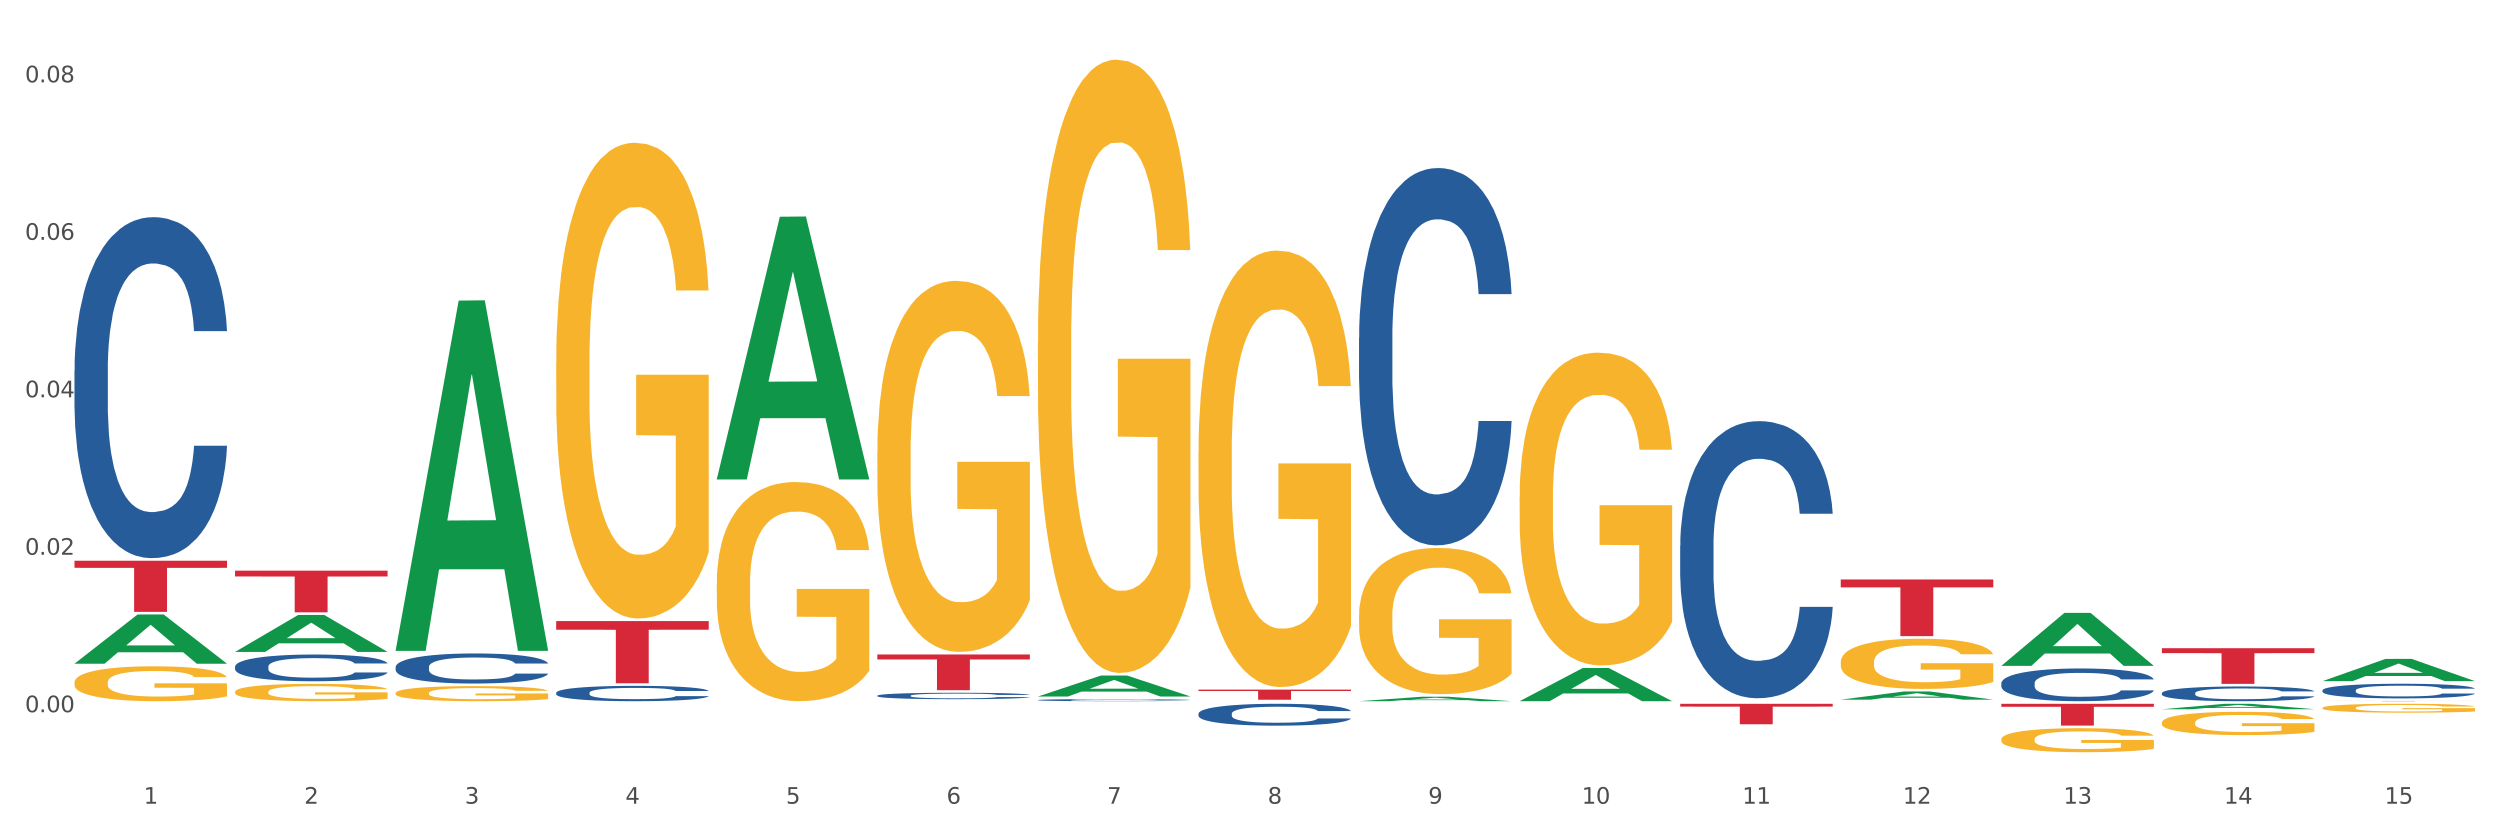 <?xml version="1.0" encoding="utf-8" standalone="no"?>
<!DOCTYPE svg PUBLIC "-//W3C//DTD SVG 1.1//EN"
  "http://www.w3.org/Graphics/SVG/1.1/DTD/svg11.dtd">
<svg xmlns:xlink="http://www.w3.org/1999/xlink" width="1080pt" height="360pt" viewBox="0 0 1080 360" xmlns="http://www.w3.org/2000/svg" version="1.1">
 <rect x="0" y="0" width="1080" height="360" fill="#333333" stroke="none"/>
 <defs>
  <style type="text/css">*{stroke-linejoin: round; stroke-linecap: butt}</style>
 </defs>
 <g id="figure_1">
  <g id="patch_1">
   <path d="M 0 360 
L 1080 360 
L 1080 0 
L 0 0 
z
" style="fill: #ffffff; stroke: #ffffff; stroke-linejoin: miter"/>
  </g>
  <g id="axes_1">
   <g id="matplotlib.axis_1">
    <g id="xtick_1">
     <g id="text_1">
      <!-- 1 -->
      <g style="fill: #4d4d4d" transform="translate(62.07 347.204) scale(0.096 -0.096)">
       <defs>
        <path id="DejaVuSans-31" d="M 794 531 
L 1825 531 
L 1825 4091 
L 703 3866 
L 703 4441 
L 1819 4666 
L 2450 4666 
L 2450 531 
L 3481 531 
L 3481 0 
L 794 0 
L 794 531 
z
" transform="scale(0.016)"/>
       </defs>
       <use xlink:href="#DejaVuSans-31"/>
      </g>
     </g>
    </g>
    <g id="xtick_2">
     <g id="text_2">
      <!-- 2 -->
      <g style="fill: #4d4d4d" transform="translate(131.436 347.204) scale(0.096 -0.096)">
       <defs>
        <path id="DejaVuSans-32" d="M 1228 531 
L 3431 531 
L 3431 0 
L 469 0 
L 469 531 
Q 828 903 1448 1529 
Q 2069 2156 2228 2338 
Q 2531 2678 2651 2914 
Q 2772 3150 2772 3378 
Q 2772 3750 2511 3984 
Q 2250 4219 1831 4219 
Q 1534 4219 1204 4116 
Q 875 4013 500 3803 
L 500 4441 
Q 881 4594 1212 4672 
Q 1544 4750 1819 4750 
Q 2544 4750 2975 4387 
Q 3406 4025 3406 3419 
Q 3406 3131 3298 2873 
Q 3191 2616 2906 2266 
Q 2828 2175 2409 1742 
Q 1991 1309 1228 531 
z
" transform="scale(0.016)"/>
       </defs>
       <use xlink:href="#DejaVuSans-32"/>
      </g>
     </g>
    </g>
    <g id="xtick_3">
     <g id="text_3">
      <!-- 3 -->
      <g style="fill: #4d4d4d" transform="translate(200.802 347.204) scale(0.096 -0.096)">
       <defs>
        <path id="DejaVuSans-33" d="M 2597 2516 
Q 3050 2419 3304 2112 
Q 3559 1806 3559 1356 
Q 3559 666 3084 287 
Q 2609 -91 1734 -91 
Q 1441 -91 1130 -33 
Q 819 25 488 141 
L 488 750 
Q 750 597 1062 519 
Q 1375 441 1716 441 
Q 2309 441 2620 675 
Q 2931 909 2931 1356 
Q 2931 1769 2642 2001 
Q 2353 2234 1838 2234 
L 1294 2234 
L 1294 2753 
L 1863 2753 
Q 2328 2753 2575 2939 
Q 2822 3125 2822 3475 
Q 2822 3834 2567 4026 
Q 2313 4219 1838 4219 
Q 1578 4219 1281 4162 
Q 984 4106 628 3988 
L 628 4550 
Q 988 4650 1302 4700 
Q 1616 4750 1894 4750 
Q 2613 4750 3031 4423 
Q 3450 4097 3450 3541 
Q 3450 3153 3228 2886 
Q 3006 2619 2597 2516 
z
" transform="scale(0.016)"/>
       </defs>
       <use xlink:href="#DejaVuSans-33"/>
      </g>
     </g>
    </g>
    <g id="xtick_4">
     <g id="text_4">
      <!-- 4 -->
      <g style="fill: #4d4d4d" transform="translate(270.169 347.204) scale(0.096 -0.096)">
       <defs>
        <path id="DejaVuSans-34" d="M 2419 4116 
L 825 1625 
L 2419 1625 
L 2419 4116 
z
M 2253 4666 
L 3047 4666 
L 3047 1625 
L 3713 1625 
L 3713 1100 
L 3047 1100 
L 3047 0 
L 2419 0 
L 2419 1100 
L 313 1100 
L 313 1709 
L 2253 4666 
z
" transform="scale(0.016)"/>
       </defs>
       <use xlink:href="#DejaVuSans-34"/>
      </g>
     </g>
    </g>
    <g id="xtick_5">
     <g id="text_5">
      <!-- 5 -->
      <g style="fill: #4d4d4d" transform="translate(339.535 347.204) scale(0.096 -0.096)">
       <defs>
        <path id="DejaVuSans-35" d="M 691 4666 
L 3169 4666 
L 3169 4134 
L 1269 4134 
L 1269 2991 
Q 1406 3038 1543 3061 
Q 1681 3084 1819 3084 
Q 2600 3084 3056 2656 
Q 3513 2228 3513 1497 
Q 3513 744 3044 326 
Q 2575 -91 1722 -91 
Q 1428 -91 1123 -41 
Q 819 9 494 109 
L 494 744 
Q 775 591 1075 516 
Q 1375 441 1709 441 
Q 2250 441 2565 725 
Q 2881 1009 2881 1497 
Q 2881 1984 2565 2268 
Q 2250 2553 1709 2553 
Q 1456 2553 1204 2497 
Q 953 2441 691 2322 
L 691 4666 
z
" transform="scale(0.016)"/>
       </defs>
       <use xlink:href="#DejaVuSans-35"/>
      </g>
     </g>
    </g>
    <g id="xtick_6">
     <g id="text_6">
      <!-- 6 -->
      <g style="fill: #4d4d4d" transform="translate(408.901 347.204) scale(0.096 -0.096)">
       <defs>
        <path id="DejaVuSans-36" d="M 2113 2584 
Q 1688 2584 1439 2293 
Q 1191 2003 1191 1497 
Q 1191 994 1439 701 
Q 1688 409 2113 409 
Q 2538 409 2786 701 
Q 3034 994 3034 1497 
Q 3034 2003 2786 2293 
Q 2538 2584 2113 2584 
z
M 3366 4563 
L 3366 3988 
Q 3128 4100 2886 4159 
Q 2644 4219 2406 4219 
Q 1781 4219 1451 3797 
Q 1122 3375 1075 2522 
Q 1259 2794 1537 2939 
Q 1816 3084 2150 3084 
Q 2853 3084 3261 2657 
Q 3669 2231 3669 1497 
Q 3669 778 3244 343 
Q 2819 -91 2113 -91 
Q 1303 -91 875 529 
Q 447 1150 447 2328 
Q 447 3434 972 4092 
Q 1497 4750 2381 4750 
Q 2619 4750 2861 4703 
Q 3103 4656 3366 4563 
z
" transform="scale(0.016)"/>
       </defs>
       <use xlink:href="#DejaVuSans-36"/>
      </g>
     </g>
    </g>
    <g id="xtick_7">
     <g id="text_7">
      <!-- 7 -->
      <g style="fill: #4d4d4d" transform="translate(478.267 347.204) scale(0.096 -0.096)">
       <defs>
        <path id="DejaVuSans-37" d="M 525 4666 
L 3525 4666 
L 3525 4397 
L 1831 0 
L 1172 0 
L 2766 4134 
L 525 4134 
L 525 4666 
z
" transform="scale(0.016)"/>
       </defs>
       <use xlink:href="#DejaVuSans-37"/>
      </g>
     </g>
    </g>
    <g id="xtick_8">
     <g id="text_8">
      <!-- 8 -->
      <g style="fill: #4d4d4d" transform="translate(547.634 347.204) scale(0.096 -0.096)">
       <defs>
        <path id="DejaVuSans-38" d="M 2034 2216 
Q 1584 2216 1326 1975 
Q 1069 1734 1069 1313 
Q 1069 891 1326 650 
Q 1584 409 2034 409 
Q 2484 409 2743 651 
Q 3003 894 3003 1313 
Q 3003 1734 2745 1975 
Q 2488 2216 2034 2216 
z
M 1403 2484 
Q 997 2584 770 2862 
Q 544 3141 544 3541 
Q 544 4100 942 4425 
Q 1341 4750 2034 4750 
Q 2731 4750 3128 4425 
Q 3525 4100 3525 3541 
Q 3525 3141 3298 2862 
Q 3072 2584 2669 2484 
Q 3125 2378 3379 2068 
Q 3634 1759 3634 1313 
Q 3634 634 3220 271 
Q 2806 -91 2034 -91 
Q 1263 -91 848 271 
Q 434 634 434 1313 
Q 434 1759 690 2068 
Q 947 2378 1403 2484 
z
M 1172 3481 
Q 1172 3119 1398 2916 
Q 1625 2713 2034 2713 
Q 2441 2713 2670 2916 
Q 2900 3119 2900 3481 
Q 2900 3844 2670 4047 
Q 2441 4250 2034 4250 
Q 1625 4250 1398 4047 
Q 1172 3844 1172 3481 
z
" transform="scale(0.016)"/>
       </defs>
       <use xlink:href="#DejaVuSans-38"/>
      </g>
     </g>
    </g>
    <g id="xtick_9">
     <g id="text_9">
      <!-- 9 -->
      <g style="fill: #4d4d4d" transform="translate(617 347.204) scale(0.096 -0.096)">
       <defs>
        <path id="DejaVuSans-39" d="M 703 97 
L 703 672 
Q 941 559 1184 500 
Q 1428 441 1663 441 
Q 2288 441 2617 861 
Q 2947 1281 2994 2138 
Q 2813 1869 2534 1725 
Q 2256 1581 1919 1581 
Q 1219 1581 811 2004 
Q 403 2428 403 3163 
Q 403 3881 828 4315 
Q 1253 4750 1959 4750 
Q 2769 4750 3195 4129 
Q 3622 3509 3622 2328 
Q 3622 1225 3098 567 
Q 2575 -91 1691 -91 
Q 1453 -91 1209 -44 
Q 966 3 703 97 
z
M 1959 2075 
Q 2384 2075 2632 2365 
Q 2881 2656 2881 3163 
Q 2881 3666 2632 3958 
Q 2384 4250 1959 4250 
Q 1534 4250 1286 3958 
Q 1038 3666 1038 3163 
Q 1038 2656 1286 2365 
Q 1534 2075 1959 2075 
z
" transform="scale(0.016)"/>
       </defs>
       <use xlink:href="#DejaVuSans-39"/>
      </g>
     </g>
    </g>
    <g id="xtick_10">
     <g id="text_10">
      <!-- 10 -->
      <g style="fill: #4d4d4d" transform="translate(683.312 347.204) scale(0.096 -0.096)">
       <defs>
        <path id="DejaVuSans-30" d="M 2034 4250 
Q 1547 4250 1301 3770 
Q 1056 3291 1056 2328 
Q 1056 1369 1301 889 
Q 1547 409 2034 409 
Q 2525 409 2770 889 
Q 3016 1369 3016 2328 
Q 3016 3291 2770 3770 
Q 2525 4250 2034 4250 
z
M 2034 4750 
Q 2819 4750 3233 4129 
Q 3647 3509 3647 2328 
Q 3647 1150 3233 529 
Q 2819 -91 2034 -91 
Q 1250 -91 836 529 
Q 422 1150 422 2328 
Q 422 3509 836 4129 
Q 1250 4750 2034 4750 
z
" transform="scale(0.016)"/>
       </defs>
       <use xlink:href="#DejaVuSans-31"/>
       <use xlink:href="#DejaVuSans-30" transform="translate(63.623 0)"/>
      </g>
     </g>
    </g>
    <g id="xtick_11">
     <g id="text_11">
      <!-- 11 -->
      <g style="fill: #4d4d4d" transform="translate(752.678 347.204) scale(0.096 -0.096)">
       <use xlink:href="#DejaVuSans-31"/>
       <use xlink:href="#DejaVuSans-31" transform="translate(63.623 0)"/>
      </g>
     </g>
    </g>
    <g id="xtick_12">
     <g id="text_12">
      <!-- 12 -->
      <g style="fill: #4d4d4d" transform="translate(822.044 347.204) scale(0.096 -0.096)">
       <use xlink:href="#DejaVuSans-31"/>
       <use xlink:href="#DejaVuSans-32" transform="translate(63.623 0)"/>
      </g>
     </g>
    </g>
    <g id="xtick_13">
     <g id="text_13">
      <!-- 13 -->
      <g style="fill: #4d4d4d" transform="translate(891.411 347.204) scale(0.096 -0.096)">
       <use xlink:href="#DejaVuSans-31"/>
       <use xlink:href="#DejaVuSans-33" transform="translate(63.623 0)"/>
      </g>
     </g>
    </g>
    <g id="xtick_14">
     <g id="text_14">
      <!-- 14 -->
      <g style="fill: #4d4d4d" transform="translate(960.777 347.204) scale(0.096 -0.096)">
       <use xlink:href="#DejaVuSans-31"/>
       <use xlink:href="#DejaVuSans-34" transform="translate(63.623 0)"/>
      </g>
     </g>
    </g>
    <g id="xtick_15">
     <g id="text_15">
      <!-- 15 -->
      <g style="fill: #4d4d4d" transform="translate(1030.143 347.204) scale(0.096 -0.096)">
       <use xlink:href="#DejaVuSans-31"/>
       <use xlink:href="#DejaVuSans-35" transform="translate(63.623 0)"/>
      </g>
     </g>
    </g>
    <g id="xtick_16"/>
    <g id="xtick_17"/>
    <g id="xtick_18"/>
    <g id="xtick_19"/>
    <g id="xtick_20"/>
    <g id="xtick_21"/>
    <g id="xtick_22"/>
    <g id="xtick_23"/>
    <g id="xtick_24"/>
    <g id="xtick_25"/>
    <g id="xtick_26"/>
    <g id="xtick_27"/>
    <g id="xtick_28"/>
    <g id="xtick_29"/>
   </g>
   <g id="matplotlib.axis_2">
    <g id="ytick_1">
     <g id="text_16">
      <!-- 0.00 -->
      <g style="fill: #4d4d4d" transform="translate(10.8 307.679) scale(0.096 -0.096)">
       <defs>
        <path id="DejaVuSans-2e" d="M 684 794 
L 1344 794 
L 1344 0 
L 684 0 
L 684 794 
z
" transform="scale(0.016)"/>
       </defs>
       <use xlink:href="#DejaVuSans-30"/>
       <use xlink:href="#DejaVuSans-2e" transform="translate(63.623 0)"/>
       <use xlink:href="#DejaVuSans-30" transform="translate(95.41 0)"/>
       <use xlink:href="#DejaVuSans-30" transform="translate(159.033 0)"/>
      </g>
     </g>
    </g>
    <g id="ytick_2">
     <g id="text_17">
      <!-- 0.02 -->
      <g style="fill: #4d4d4d" transform="translate(10.8 239.652) scale(0.096 -0.096)">
       <use xlink:href="#DejaVuSans-30"/>
       <use xlink:href="#DejaVuSans-2e" transform="translate(63.623 0)"/>
       <use xlink:href="#DejaVuSans-30" transform="translate(95.41 0)"/>
       <use xlink:href="#DejaVuSans-32" transform="translate(159.033 0)"/>
      </g>
     </g>
    </g>
    <g id="ytick_3">
     <g id="text_18">
      <!-- 0.04 -->
      <g style="fill: #4d4d4d" transform="translate(10.8 171.625) scale(0.096 -0.096)">
       <use xlink:href="#DejaVuSans-30"/>
       <use xlink:href="#DejaVuSans-2e" transform="translate(63.623 0)"/>
       <use xlink:href="#DejaVuSans-30" transform="translate(95.41 0)"/>
       <use xlink:href="#DejaVuSans-34" transform="translate(159.033 0)"/>
      </g>
     </g>
    </g>
    <g id="ytick_4">
     <g id="text_19">
      <!-- 0.06 -->
      <g style="fill: #4d4d4d" transform="translate(10.8 103.598) scale(0.096 -0.096)">
       <use xlink:href="#DejaVuSans-30"/>
       <use xlink:href="#DejaVuSans-2e" transform="translate(63.623 0)"/>
       <use xlink:href="#DejaVuSans-30" transform="translate(95.41 0)"/>
       <use xlink:href="#DejaVuSans-36" transform="translate(159.033 0)"/>
      </g>
     </g>
    </g>
    <g id="ytick_5">
     <g id="text_20">
      <!-- 0.08 -->
      <g style="fill: #4d4d4d" transform="translate(10.8 35.571) scale(0.096 -0.096)">
       <use xlink:href="#DejaVuSans-30"/>
       <use xlink:href="#DejaVuSans-2e" transform="translate(63.623 0)"/>
       <use xlink:href="#DejaVuSans-30" transform="translate(95.41 0)"/>
       <use xlink:href="#DejaVuSans-38" transform="translate(159.033 0)"/>
      </g>
     </g>
    </g>
    <g id="ytick_6"/>
    <g id="ytick_7"/>
    <g id="ytick_8"/>
    <g id="ytick_9"/>
   </g>
   <g id="PolyCollection_1">
    <path d="M 32.175 286.693 
L 32.243 286.673 
L 59.417 265.466 
L 70.695 265.446 
L 98.073 286.733 
L 85.029 286.733 
L 79.119 281.776 
L 51.061 281.776 
L 50.857 281.856 
L 45.151 286.733 
L 32.175 286.733 
L 32.175 286.693 
L 54.594 278.818 
L 75.586 278.798 
L 65.192 269.983 
L 65.056 269.943 
L 64.92 270.003 
L 54.526 278.798 
L 54.594 278.818 
L 32.175 286.693 
z
" clip-path="url(#pefbd018a95)" style="fill: #109648"/>
    <path d="M 656.471 214.783 
L 656.549 214.66 
L 656.549 210.217 
L 656.704 206.392 
L 657.482 197.137 
L 658.649 189.486 
L 659.505 185.414 
L 660.361 182.082 
L 661.372 178.75 
L 662.617 175.295 
L 664.874 170.236 
L 666.274 167.644 
L 667.986 164.93 
L 671.098 160.981 
L 673.354 158.76 
L 675.688 156.909 
L 679.5 154.687 
L 681.99 153.7 
L 684.635 152.96 
L 687.825 152.466 
L 690.237 152.343 
L 695.527 152.713 
L 700.04 153.824 
L 702.218 154.687 
L 705.019 156.168 
L 706.497 157.155 
L 708.909 159.13 
L 711.399 161.721 
L 713.111 163.942 
L 715.678 168.138 
L 717.623 172.334 
L 719.412 177.516 
L 720.346 181.095 
L 721.046 184.427 
L 721.669 188.252 
L 722.291 194.299 
L 708.287 194.299 
L 707.742 189.98 
L 706.886 185.907 
L 705.642 181.959 
L 704.552 179.491 
L 702.685 176.406 
L 700.973 174.431 
L 699.184 172.951 
L 697.006 171.717 
L 695.294 171.1 
L 692.882 170.606 
L 688.136 170.729 
L 684.946 171.717 
L 682.768 172.951 
L 681.367 174.061 
L 680.123 175.295 
L 678.722 177.023 
L 677.088 179.614 
L 675.921 181.959 
L 674.754 184.92 
L 673.821 187.882 
L 672.965 191.337 
L 672.265 195.039 
L 671.72 198.864 
L 671.253 203.554 
L 670.864 211.328 
L 670.864 228.233 
L 671.02 232.059 
L 671.409 237.118 
L 671.876 240.944 
L 672.654 245.509 
L 673.354 248.594 
L 674.677 253.037 
L 676.155 256.739 
L 677.322 259.083 
L 678.489 261.058 
L 680.512 263.773 
L 682.768 265.994 
L 684.713 267.351 
L 687.358 268.585 
L 689.148 269.079 
L 690.704 269.325 
L 694.516 269.325 
L 697.239 268.955 
L 700.273 268.091 
L 702.607 266.981 
L 704.552 265.623 
L 706.731 263.402 
L 708.131 261.305 
L 708.131 235.514 
L 691.015 235.391 
L 691.015 218.238 
L 722.369 218.238 
L 722.369 268.585 
L 721.046 271.176 
L 719.568 273.521 
L 718.012 275.619 
L 715.678 278.21 
L 712.877 280.678 
L 710.387 282.406 
L 707.742 283.887 
L 704.63 285.244 
L 700.584 286.478 
L 698.095 286.972 
L 694.983 287.342 
L 691.326 287.465 
L 688.136 287.218 
L 685.024 286.601 
L 681.756 285.491 
L 678.567 283.887 
L 676.155 282.282 
L 673.743 280.308 
L 671.175 277.717 
L 669.153 275.249 
L 667.597 273.027 
L 665.885 270.189 
L 664.018 266.487 
L 662.617 263.156 
L 661.372 259.7 
L 660.05 255.258 
L 659.116 251.433 
L 658.183 246.62 
L 657.638 243.041 
L 657.016 237.488 
L 656.549 229.714 
L 656.471 214.783 
z
" clip-path="url(#pefbd018a95)" style="fill: #f7b32b"/>
    <path d="M 795.203 285.945 
L 795.281 285.925 
L 795.281 285.212 
L 795.437 284.598 
L 796.215 283.113 
L 797.382 281.885 
L 798.238 281.231 
L 799.094 280.696 
L 800.105 280.162 
L 801.35 279.607 
L 803.606 278.795 
L 805.006 278.379 
L 806.718 277.943 
L 809.83 277.31 
L 812.086 276.953 
L 814.42 276.656 
L 818.233 276.3 
L 820.722 276.141 
L 823.368 276.022 
L 826.557 275.943 
L 828.969 275.923 
L 834.26 275.983 
L 838.772 276.161 
L 840.951 276.3 
L 843.752 276.537 
L 845.23 276.696 
L 847.642 277.013 
L 850.131 277.429 
L 851.843 277.785 
L 854.41 278.458 
L 856.355 279.132 
L 858.145 279.964 
L 859.078 280.538 
L 859.779 281.073 
L 860.401 281.687 
L 861.024 282.657 
L 847.019 282.657 
L 846.475 281.964 
L 845.619 281.31 
L 844.374 280.677 
L 843.285 280.28 
L 841.418 279.785 
L 839.706 279.468 
L 837.916 279.231 
L 835.738 279.033 
L 834.026 278.934 
L 831.615 278.855 
L 826.869 278.874 
L 823.679 279.033 
L 821.5 279.231 
L 820.1 279.409 
L 818.855 279.607 
L 817.455 279.884 
L 815.821 280.3 
L 814.654 280.677 
L 813.487 281.152 
L 812.553 281.627 
L 811.697 282.182 
L 810.997 282.776 
L 810.453 283.39 
L 809.986 284.143 
L 809.597 285.39 
L 809.597 288.104 
L 809.752 288.718 
L 810.141 289.53 
L 810.608 290.144 
L 811.386 290.876 
L 812.086 291.371 
L 813.409 292.084 
L 814.887 292.679 
L 816.054 293.055 
L 817.221 293.372 
L 819.244 293.808 
L 821.5 294.164 
L 823.445 294.382 
L 826.091 294.58 
L 827.88 294.659 
L 829.436 294.699 
L 833.248 294.699 
L 835.971 294.639 
L 839.006 294.501 
L 841.34 294.322 
L 843.285 294.105 
L 845.463 293.748 
L 846.864 293.411 
L 846.864 289.272 
L 829.747 289.252 
L 829.747 286.499 
L 861.101 286.499 
L 861.101 294.58 
L 859.779 294.996 
L 858.3 295.372 
L 856.744 295.709 
L 854.41 296.125 
L 851.61 296.521 
L 849.12 296.798 
L 846.475 297.036 
L 843.363 297.254 
L 839.317 297.452 
L 836.827 297.531 
L 833.715 297.59 
L 830.059 297.61 
L 826.869 297.571 
L 823.757 297.471 
L 820.489 297.293 
L 817.299 297.036 
L 814.887 296.778 
L 812.475 296.461 
L 809.908 296.045 
L 807.885 295.649 
L 806.329 295.293 
L 804.617 294.837 
L 802.75 294.243 
L 801.35 293.708 
L 800.105 293.154 
L 798.782 292.441 
L 797.849 291.827 
L 796.915 291.055 
L 796.37 290.48 
L 795.748 289.589 
L 795.281 288.341 
L 795.203 285.945 
z
" clip-path="url(#pefbd018a95)" style="fill: #f7b32b"/>
    <path d="M 864.57 319.373 
L 864.647 319.364 
L 864.647 319.023 
L 864.803 318.73 
L 865.581 318.02 
L 866.748 317.433 
L 867.604 317.12 
L 868.46 316.865 
L 869.471 316.609 
L 870.716 316.344 
L 872.972 315.956 
L 874.373 315.757 
L 876.084 315.549 
L 879.196 315.246 
L 881.453 315.075 
L 883.787 314.933 
L 887.599 314.763 
L 890.089 314.687 
L 892.734 314.63 
L 895.924 314.592 
L 898.336 314.583 
L 903.626 314.611 
L 908.139 314.697 
L 910.317 314.763 
L 913.118 314.876 
L 914.596 314.952 
L 917.008 315.104 
L 919.498 315.303 
L 921.209 315.473 
L 923.777 315.795 
L 925.722 316.117 
L 927.511 316.514 
L 928.445 316.789 
L 929.145 317.044 
L 929.767 317.338 
L 930.39 317.802 
L 916.385 317.802 
L 915.841 317.47 
L 914.985 317.158 
L 913.74 316.855 
L 912.651 316.666 
L 910.784 316.429 
L 909.072 316.278 
L 907.283 316.164 
L 905.104 316.069 
L 903.393 316.022 
L 900.981 315.984 
L 896.235 315.994 
L 893.045 316.069 
L 890.867 316.164 
L 889.466 316.249 
L 888.221 316.344 
L 886.821 316.476 
L 885.187 316.675 
L 884.02 316.855 
L 882.853 317.082 
L 881.919 317.31 
L 881.064 317.575 
L 880.363 317.859 
L 879.819 318.152 
L 879.352 318.512 
L 878.963 319.108 
L 878.963 320.405 
L 879.119 320.699 
L 879.508 321.087 
L 879.974 321.38 
L 880.752 321.731 
L 881.453 321.967 
L 882.775 322.308 
L 884.253 322.592 
L 885.42 322.772 
L 886.587 322.924 
L 888.61 323.132 
L 890.867 323.302 
L 892.812 323.406 
L 895.457 323.501 
L 897.246 323.539 
L 898.802 323.558 
L 902.615 323.558 
L 905.338 323.529 
L 908.372 323.463 
L 910.706 323.378 
L 912.651 323.274 
L 914.829 323.103 
L 916.23 322.942 
L 916.23 320.964 
L 899.114 320.954 
L 899.114 319.638 
L 930.468 319.638 
L 930.468 323.501 
L 929.145 323.7 
L 927.667 323.88 
L 926.111 324.041 
L 923.777 324.239 
L 920.976 324.429 
L 918.486 324.561 
L 915.841 324.675 
L 912.729 324.779 
L 908.683 324.874 
L 906.193 324.912 
L 903.081 324.94 
L 899.425 324.95 
L 896.235 324.931 
L 893.123 324.883 
L 889.855 324.798 
L 886.665 324.675 
L 884.253 324.552 
L 881.842 324.4 
L 879.274 324.202 
L 877.251 324.012 
L 875.695 323.842 
L 873.984 323.624 
L 872.116 323.34 
L 870.716 323.084 
L 869.471 322.819 
L 868.149 322.479 
L 867.215 322.185 
L 866.281 321.816 
L 865.737 321.541 
L 865.114 321.115 
L 864.647 320.519 
L 864.57 319.373 
z
" clip-path="url(#pefbd018a95)" style="fill: #f7b32b"/>
    <path d="M 933.936 312.154 
L 934.014 312.145 
L 934.014 311.814 
L 934.169 311.529 
L 934.947 310.841 
L 936.114 310.271 
L 936.97 309.968 
L 937.826 309.72 
L 938.837 309.472 
L 940.082 309.215 
L 942.338 308.838 
L 943.739 308.645 
L 945.45 308.443 
L 948.563 308.149 
L 950.819 307.984 
L 953.153 307.846 
L 956.965 307.681 
L 959.455 307.607 
L 962.1 307.552 
L 965.29 307.516 
L 967.702 307.506 
L 972.992 307.534 
L 977.505 307.617 
L 979.683 307.681 
L 982.484 307.791 
L 983.962 307.865 
L 986.374 308.012 
L 988.864 308.204 
L 990.575 308.37 
L 993.143 308.682 
L 995.088 308.994 
L 996.877 309.38 
L 997.811 309.646 
L 998.511 309.894 
L 999.134 310.179 
L 999.756 310.629 
L 985.752 310.629 
L 985.207 310.308 
L 984.351 310.005 
L 983.106 309.711 
L 982.017 309.527 
L 980.15 309.297 
L 978.438 309.15 
L 976.649 309.04 
L 974.47 308.948 
L 972.759 308.902 
L 970.347 308.866 
L 965.601 308.875 
L 962.411 308.948 
L 960.233 309.04 
L 958.832 309.123 
L 957.588 309.215 
L 956.187 309.343 
L 954.553 309.536 
L 953.386 309.711 
L 952.219 309.931 
L 951.286 310.152 
L 950.43 310.409 
L 949.73 310.684 
L 949.185 310.969 
L 948.718 311.318 
L 948.329 311.897 
L 948.329 313.155 
L 948.485 313.44 
L 948.874 313.816 
L 949.341 314.101 
L 950.119 314.441 
L 950.819 314.671 
L 952.141 315.001 
L 953.62 315.277 
L 954.787 315.451 
L 955.954 315.598 
L 957.977 315.8 
L 960.233 315.966 
L 962.178 316.067 
L 964.823 316.159 
L 966.613 316.195 
L 968.169 316.214 
L 971.981 316.214 
L 974.704 316.186 
L 977.738 316.122 
L 980.072 316.039 
L 982.017 315.938 
L 984.196 315.773 
L 985.596 315.617 
L 985.596 313.697 
L 968.48 313.688 
L 968.48 312.411 
L 999.834 312.411 
L 999.834 316.159 
L 998.511 316.351 
L 997.033 316.526 
L 995.477 316.682 
L 993.143 316.875 
L 990.342 317.059 
L 987.852 317.187 
L 985.207 317.298 
L 982.095 317.399 
L 978.049 317.49 
L 975.56 317.527 
L 972.448 317.555 
L 968.791 317.564 
L 965.601 317.546 
L 962.489 317.5 
L 959.221 317.417 
L 956.032 317.298 
L 953.62 317.178 
L 951.208 317.031 
L 948.64 316.838 
L 946.618 316.655 
L 945.061 316.489 
L 943.35 316.278 
L 941.483 316.002 
L 940.082 315.754 
L 938.837 315.497 
L 937.515 315.167 
L 936.581 314.882 
L 935.648 314.524 
L 935.103 314.257 
L 934.48 313.844 
L 934.014 313.265 
L 933.936 312.154 
z
" clip-path="url(#pefbd018a95)" style="fill: #f7b32b"/>
    <path d="M 1003.302 305.809 
L 1003.38 305.806 
L 1003.38 305.679 
L 1003.535 305.57 
L 1004.314 305.307 
L 1005.481 305.089 
L 1006.336 304.973 
L 1007.192 304.878 
L 1008.204 304.783 
L 1009.448 304.685 
L 1011.705 304.541 
L 1013.105 304.467 
L 1014.817 304.39 
L 1017.929 304.278 
L 1020.185 304.214 
L 1022.519 304.162 
L 1026.331 304.098 
L 1028.821 304.07 
L 1031.466 304.049 
L 1034.656 304.035 
L 1037.068 304.032 
L 1042.358 304.042 
L 1046.871 304.074 
L 1049.049 304.098 
L 1051.85 304.141 
L 1053.328 304.169 
L 1055.74 304.225 
L 1058.23 304.299 
L 1059.942 304.362 
L 1062.509 304.481 
L 1064.454 304.601 
L 1066.244 304.748 
L 1067.177 304.85 
L 1067.877 304.945 
L 1068.5 305.054 
L 1069.122 305.226 
L 1055.118 305.226 
L 1054.573 305.103 
L 1053.717 304.987 
L 1052.473 304.875 
L 1051.383 304.804 
L 1049.516 304.717 
L 1047.805 304.66 
L 1046.015 304.618 
L 1043.837 304.583 
L 1042.125 304.566 
L 1039.713 304.552 
L 1034.967 304.555 
L 1031.777 304.583 
L 1029.599 304.618 
L 1028.199 304.65 
L 1026.954 304.685 
L 1025.553 304.734 
L 1023.919 304.808 
L 1022.752 304.875 
L 1021.585 304.959 
L 1020.652 305.043 
L 1019.796 305.142 
L 1019.096 305.247 
L 1018.551 305.356 
L 1018.084 305.49 
L 1017.695 305.711 
L 1017.695 306.192 
L 1017.851 306.301 
L 1018.24 306.445 
L 1018.707 306.554 
L 1019.485 306.684 
L 1020.185 306.772 
L 1021.508 306.898 
L 1022.986 307.004 
L 1024.153 307.07 
L 1025.32 307.127 
L 1027.343 307.204 
L 1029.599 307.267 
L 1031.544 307.306 
L 1034.189 307.341 
L 1035.979 307.355 
L 1037.535 307.362 
L 1041.347 307.362 
L 1044.07 307.351 
L 1047.104 307.327 
L 1049.438 307.295 
L 1051.383 307.257 
L 1053.562 307.193 
L 1054.962 307.134 
L 1054.962 306.399 
L 1037.846 306.396 
L 1037.846 305.908 
L 1069.2 305.908 
L 1069.2 307.341 
L 1067.877 307.415 
L 1066.399 307.481 
L 1064.843 307.541 
L 1062.509 307.615 
L 1059.708 307.685 
L 1057.219 307.734 
L 1054.573 307.776 
L 1051.461 307.815 
L 1047.416 307.85 
L 1044.926 307.864 
L 1041.814 307.875 
L 1038.157 307.878 
L 1034.967 307.871 
L 1031.855 307.854 
L 1028.588 307.822 
L 1025.398 307.776 
L 1022.986 307.731 
L 1020.574 307.675 
L 1018.007 307.601 
L 1015.984 307.531 
L 1014.428 307.467 
L 1012.716 307.386 
L 1010.849 307.281 
L 1009.448 307.186 
L 1008.204 307.088 
L 1006.881 306.961 
L 1005.947 306.853 
L 1005.014 306.716 
L 1004.469 306.614 
L 1003.847 306.456 
L 1003.38 306.234 
L 1003.302 305.809 
z
" clip-path="url(#pefbd018a95)" style="fill: #f7b32b"/>
    <path d="M 101.541 287.945 
L 101.619 287.934 
L 101.619 287.639 
L 101.853 287.238 
L 102.71 286.5 
L 103.8 285.941 
L 105.67 285.287 
L 106.682 285.012 
L 108.006 284.707 
L 110.733 284.211 
L 113.848 283.789 
L 116.029 283.557 
L 117.665 283.409 
L 121.326 283.145 
L 123.429 283.029 
L 125.61 282.934 
L 127.48 282.871 
L 130.595 282.797 
L 133.088 282.766 
L 135.97 282.755 
L 138.385 282.766 
L 141.578 282.808 
L 146.252 282.934 
L 148.044 283.008 
L 150.458 283.135 
L 152.951 283.304 
L 154.976 283.472 
L 157.313 283.715 
L 159.728 284.031 
L 162.064 284.432 
L 163.7 284.801 
L 165.024 285.192 
L 166.193 285.666 
L 167.05 286.183 
L 167.439 286.616 
L 153.185 286.616 
L 152.795 286.226 
L 152.016 285.804 
L 151.237 285.519 
L 150.38 285.287 
L 149.056 285.023 
L 147.888 284.854 
L 145.941 284.654 
L 144.149 284.527 
L 142.669 284.453 
L 140.877 284.39 
L 137.061 284.327 
L 134.334 284.327 
L 132.621 284.348 
L 130.518 284.401 
L 128.726 284.474 
L 126.623 284.601 
L 124.987 284.738 
L 123.351 284.917 
L 122.417 285.044 
L 121.015 285.276 
L 120.08 285.466 
L 118.834 285.793 
L 118.133 286.025 
L 116.886 286.626 
L 116.341 287.069 
L 116.107 287.375 
L 115.952 287.713 
L 115.952 289.358 
L 116.419 290.097 
L 116.808 290.413 
L 117.431 290.772 
L 118.6 291.236 
L 120.314 291.69 
L 122.105 292.017 
L 123.585 292.217 
L 124.987 292.365 
L 126.389 292.481 
L 128.103 292.586 
L 129.505 292.65 
L 131.608 292.713 
L 134.101 292.744 
L 136.048 292.744 
L 140.021 292.692 
L 141.812 292.639 
L 143.526 292.565 
L 145.395 292.449 
L 146.875 292.323 
L 147.732 292.228 
L 149.134 292.027 
L 150.225 291.816 
L 151.159 291.574 
L 151.783 291.363 
L 152.484 291.046 
L 153.029 290.688 
L 153.185 290.498 
L 167.439 290.498 
L 167.128 290.877 
L 166.582 291.247 
L 165.492 291.742 
L 164.635 292.027 
L 163.311 292.375 
L 161.909 292.671 
L 159.961 292.998 
L 158.17 293.24 
L 156.3 293.451 
L 154.275 293.641 
L 150.614 293.905 
L 149.29 293.979 
L 146.486 294.105 
L 144.305 294.179 
L 141.111 294.253 
L 137.84 294.295 
L 134.412 294.306 
L 131.374 294.285 
L 128.025 294.221 
L 125.922 294.158 
L 123.585 294.063 
L 120.859 293.915 
L 118.288 293.736 
L 115.874 293.525 
L 113.615 293.282 
L 111.512 293.008 
L 108.785 292.555 
L 106.76 292.112 
L 105.28 291.7 
L 104.267 291.352 
L 103.255 290.909 
L 102.71 290.603 
L 101.853 289.865 
L 101.541 289.179 
L 101.541 287.945 
z
" clip-path="url(#pefbd018a95)" style="fill: #255c99"/>
    <path d="M 587.105 265.897 
L 587.183 265.839 
L 587.183 263.763 
L 587.338 261.975 
L 588.116 257.649 
L 589.283 254.073 
L 590.139 252.17 
L 590.995 250.613 
L 592.006 249.056 
L 593.251 247.441 
L 595.507 245.076 
L 596.908 243.865 
L 598.619 242.596 
L 601.731 240.751 
L 603.988 239.713 
L 606.322 238.847 
L 610.134 237.809 
L 612.624 237.348 
L 615.269 237.002 
L 618.459 236.771 
L 620.871 236.713 
L 626.161 236.887 
L 630.674 237.406 
L 632.852 237.809 
L 635.653 238.501 
L 637.131 238.963 
L 639.543 239.886 
L 642.033 241.097 
L 643.744 242.135 
L 646.312 244.096 
L 648.257 246.057 
L 650.046 248.479 
L 650.98 250.152 
L 651.68 251.709 
L 652.302 253.497 
L 652.925 256.323 
L 638.921 256.323 
L 638.376 254.304 
L 637.52 252.401 
L 636.275 250.555 
L 635.186 249.402 
L 633.319 247.96 
L 631.607 247.037 
L 629.818 246.345 
L 627.639 245.768 
L 625.928 245.48 
L 623.516 245.249 
L 618.77 245.307 
L 615.58 245.768 
L 613.402 246.345 
L 612.001 246.864 
L 610.756 247.441 
L 609.356 248.248 
L 607.722 249.46 
L 606.555 250.555 
L 605.388 251.94 
L 604.455 253.324 
L 603.599 254.939 
L 602.898 256.669 
L 602.354 258.457 
L 601.887 260.648 
L 601.498 264.282 
L 601.498 272.183 
L 601.654 273.971 
L 602.043 276.336 
L 602.509 278.124 
L 603.287 280.258 
L 603.988 281.699 
L 605.31 283.776 
L 606.789 285.506 
L 607.956 286.602 
L 609.123 287.525 
L 611.145 288.793 
L 613.402 289.831 
L 615.347 290.466 
L 617.992 291.043 
L 619.781 291.273 
L 621.337 291.389 
L 625.15 291.389 
L 627.873 291.216 
L 630.907 290.812 
L 633.241 290.293 
L 635.186 289.658 
L 637.365 288.62 
L 638.765 287.64 
L 638.765 275.586 
L 621.649 275.528 
L 621.649 267.512 
L 653.003 267.512 
L 653.003 291.043 
L 651.68 292.254 
L 650.202 293.35 
L 648.646 294.33 
L 646.312 295.541 
L 643.511 296.695 
L 641.021 297.502 
L 638.376 298.194 
L 635.264 298.829 
L 631.218 299.405 
L 628.729 299.636 
L 625.617 299.809 
L 621.96 299.867 
L 618.77 299.751 
L 615.658 299.463 
L 612.39 298.944 
L 609.2 298.194 
L 606.789 297.444 
L 604.377 296.522 
L 601.809 295.311 
L 599.786 294.157 
L 598.23 293.119 
L 596.519 291.792 
L 594.652 290.062 
L 593.251 288.505 
L 592.006 286.89 
L 590.684 284.814 
L 589.75 283.026 
L 588.816 280.777 
L 588.272 279.104 
L 587.649 276.509 
L 587.183 272.875 
L 587.105 265.897 
z
" clip-path="url(#pefbd018a95)" style="fill: #f7b32b"/>
    <path d="M 32.175 242.231 
L 98.073 242.231 
L 98.073 245.302 
L 72.151 245.323 
L 72.151 264.333 
L 57.941 264.333 
L 57.941 245.323 
L 32.175 245.302 
L 32.175 242.252 
L 32.175 242.231 
z
" clip-path="url(#pefbd018a95)" style="fill: #d62839"/>
    <path d="M 240.274 268.306 
L 306.172 268.306 
L 306.172 272.039 
L 280.25 272.064 
L 280.25 295.17 
L 266.039 295.17 
L 266.039 272.064 
L 240.274 272.039 
L 240.274 268.331 
L 240.274 268.306 
z
" clip-path="url(#pefbd018a95)" style="fill: #d62839"/>
    <path d="M 379.006 282.736 
L 444.904 282.736 
L 444.904 284.879 
L 418.982 284.893 
L 418.982 298.158 
L 404.772 298.158 
L 404.772 284.893 
L 379.006 284.879 
L 379.006 282.75 
L 379.006 282.736 
z
" clip-path="url(#pefbd018a95)" style="fill: #d62839"/>
    <path d="M 517.739 297.916 
L 583.636 297.916 
L 583.636 298.521 
L 557.715 298.525 
L 557.715 302.274 
L 543.504 302.274 
L 543.504 298.525 
L 517.739 298.521 
L 517.739 297.92 
L 517.739 297.916 
z
" clip-path="url(#pefbd018a95)" style="fill: #d62839"/>
    <path d="M 725.837 304.032 
L 791.735 304.032 
L 791.735 305.264 
L 765.813 305.272 
L 765.813 312.896 
L 751.603 312.896 
L 751.603 305.272 
L 725.837 305.264 
L 725.837 304.04 
L 725.837 304.032 
z
" clip-path="url(#pefbd018a95)" style="fill: #d62839"/>
    <path d="M 795.203 250.343 
L 861.101 250.343 
L 861.101 253.743 
L 835.179 253.766 
L 835.179 274.81 
L 820.969 274.81 
L 820.969 253.766 
L 795.203 253.743 
L 795.203 250.366 
L 795.203 250.343 
z
" clip-path="url(#pefbd018a95)" style="fill: #d62839"/>
    <path d="M 864.57 304.032 
L 930.468 304.032 
L 930.468 305.343 
L 904.546 305.352 
L 904.546 313.47 
L 890.335 313.47 
L 890.335 305.352 
L 864.57 305.343 
L 864.57 304.041 
L 864.57 304.032 
z
" clip-path="url(#pefbd018a95)" style="fill: #d62839"/>
    <path d="M 101.541 246.539 
L 167.439 246.539 
L 167.439 249.041 
L 141.517 249.057 
L 141.517 264.541 
L 127.307 264.541 
L 127.307 249.057 
L 101.541 249.041 
L 101.541 246.556 
L 101.541 246.539 
z
" clip-path="url(#pefbd018a95)" style="fill: #d62839"/>
    <path d="M 517.739 195.376 
L 517.816 195.204 
L 517.816 189.005 
L 517.972 183.667 
L 518.75 170.752 
L 519.917 160.075 
L 520.773 154.392 
L 521.629 149.743 
L 522.64 145.094 
L 523.885 140.272 
L 526.141 133.212 
L 527.542 129.596 
L 529.253 125.807 
L 532.365 120.297 
L 534.621 117.197 
L 536.956 114.614 
L 540.768 111.514 
L 543.257 110.137 
L 545.903 109.104 
L 549.093 108.415 
L 551.504 108.243 
L 556.795 108.759 
L 561.307 110.309 
L 563.486 111.514 
L 566.287 113.581 
L 567.765 114.958 
L 570.177 117.714 
L 572.666 121.33 
L 574.378 124.43 
L 576.946 130.284 
L 578.891 136.139 
L 580.68 143.372 
L 581.614 148.365 
L 582.314 153.015 
L 582.936 158.353 
L 583.559 166.791 
L 569.554 166.791 
L 569.01 160.764 
L 568.154 155.081 
L 566.909 149.571 
L 565.82 146.127 
L 563.953 141.822 
L 562.241 139.067 
L 560.452 137 
L 558.273 135.278 
L 556.562 134.417 
L 554.15 133.728 
L 549.404 133.901 
L 546.214 135.278 
L 544.035 137 
L 542.635 138.55 
L 541.39 140.272 
L 539.99 142.683 
L 538.356 146.299 
L 537.189 149.571 
L 536.022 153.704 
L 535.088 157.836 
L 534.232 162.658 
L 533.532 167.824 
L 532.988 173.162 
L 532.521 179.706 
L 532.132 190.555 
L 532.132 214.146 
L 532.287 219.484 
L 532.676 226.545 
L 533.143 231.883 
L 533.921 238.254 
L 534.621 242.559 
L 535.944 248.758 
L 537.422 253.924 
L 538.589 257.196 
L 539.756 259.951 
L 541.779 263.74 
L 544.035 266.839 
L 545.981 268.734 
L 548.626 270.456 
L 550.415 271.145 
L 551.971 271.489 
L 555.784 271.489 
L 558.507 270.972 
L 561.541 269.767 
L 563.875 268.217 
L 565.82 266.323 
L 567.998 263.223 
L 569.399 260.296 
L 569.399 224.306 
L 552.282 224.134 
L 552.282 200.198 
L 583.636 200.198 
L 583.636 270.456 
L 582.314 274.072 
L 580.836 277.344 
L 579.28 280.271 
L 576.946 283.887 
L 574.145 287.331 
L 571.655 289.742 
L 569.01 291.809 
L 565.898 293.703 
L 561.852 295.425 
L 559.362 296.114 
L 556.25 296.63 
L 552.594 296.802 
L 549.404 296.458 
L 546.292 295.597 
L 543.024 294.047 
L 539.834 291.809 
L 537.422 289.57 
L 535.01 286.815 
L 532.443 283.199 
L 530.42 279.755 
L 528.864 276.655 
L 527.153 272.694 
L 525.285 267.528 
L 523.885 262.879 
L 522.64 258.057 
L 521.317 251.858 
L 520.384 246.52 
L 519.45 239.804 
L 518.906 234.81 
L 518.283 227.061 
L 517.816 216.212 
L 517.739 195.376 
z
" clip-path="url(#pefbd018a95)" style="fill: #f7b32b"/>
    <path d="M 448.372 148.195 
L 448.45 147.953 
L 448.45 139.242 
L 448.606 131.741 
L 449.384 113.594 
L 450.551 98.592 
L 451.407 90.607 
L 452.262 84.074 
L 453.274 77.541 
L 454.519 70.765 
L 456.775 60.845 
L 458.175 55.763 
L 459.887 50.44 
L 462.999 42.697 
L 465.255 38.342 
L 467.589 34.712 
L 471.402 30.357 
L 473.891 28.421 
L 476.536 26.969 
L 479.726 26.001 
L 482.138 25.759 
L 487.429 26.485 
L 491.941 28.663 
L 494.12 30.357 
L 496.92 33.261 
L 498.399 35.196 
L 500.811 39.068 
L 503.3 44.149 
L 505.012 48.504 
L 507.579 56.731 
L 509.524 64.958 
L 511.314 75.121 
L 512.247 82.138 
L 512.948 88.671 
L 513.57 96.172 
L 514.192 108.029 
L 500.188 108.029 
L 499.644 99.56 
L 498.788 91.575 
L 497.543 83.832 
L 496.454 78.992 
L 494.586 72.943 
L 492.875 69.072 
L 491.085 66.168 
L 488.907 63.748 
L 487.195 62.539 
L 484.783 61.571 
L 480.038 61.813 
L 476.848 63.748 
L 474.669 66.168 
L 473.269 68.346 
L 472.024 70.765 
L 470.624 74.153 
L 468.99 79.234 
L 467.823 83.832 
L 466.656 89.639 
L 465.722 95.446 
L 464.866 102.221 
L 464.166 109.48 
L 463.621 116.981 
L 463.155 126.176 
L 462.766 141.42 
L 462.766 174.57 
L 462.921 182.071 
L 463.31 191.991 
L 463.777 199.492 
L 464.555 208.445 
L 465.255 214.494 
L 466.578 223.205 
L 468.056 230.464 
L 469.223 235.062 
L 470.39 238.933 
L 472.413 244.256 
L 474.669 248.612 
L 476.614 251.273 
L 479.26 253.693 
L 481.049 254.661 
L 482.605 255.145 
L 486.417 255.145 
L 489.14 254.419 
L 492.175 252.725 
L 494.509 250.548 
L 496.454 247.886 
L 498.632 243.53 
L 500.033 239.417 
L 500.033 188.846 
L 482.916 188.604 
L 482.916 154.97 
L 514.27 154.97 
L 514.27 253.693 
L 512.948 258.774 
L 511.469 263.372 
L 509.913 267.485 
L 507.579 272.567 
L 504.778 277.406 
L 502.289 280.793 
L 499.644 283.697 
L 496.531 286.359 
L 492.486 288.778 
L 489.996 289.746 
L 486.884 290.472 
L 483.227 290.714 
L 480.038 290.23 
L 476.925 289.02 
L 473.658 286.843 
L 470.468 283.697 
L 468.056 280.552 
L 465.644 276.68 
L 463.077 271.599 
L 461.054 266.759 
L 459.498 262.404 
L 457.786 256.839 
L 455.919 249.58 
L 454.519 243.047 
L 453.274 236.271 
L 451.951 227.561 
L 451.018 220.06 
L 450.084 210.623 
L 449.539 203.606 
L 448.917 192.717 
L 448.45 177.473 
L 448.372 148.195 
z
" clip-path="url(#pefbd018a95)" style="fill: #f7b32b"/>
    <path d="M 379.006 195.397 
L 379.084 195.25 
L 379.084 189.98 
L 379.24 185.442 
L 380.018 174.463 
L 381.185 165.386 
L 382.04 160.555 
L 382.896 156.603 
L 383.908 152.65 
L 385.152 148.551 
L 387.409 142.549 
L 388.809 139.475 
L 390.521 136.254 
L 393.633 131.569 
L 395.889 128.934 
L 398.223 126.738 
L 402.035 124.103 
L 404.525 122.932 
L 407.17 122.054 
L 410.36 121.468 
L 412.772 121.322 
L 418.062 121.761 
L 422.575 123.079 
L 424.753 124.103 
L 427.554 125.86 
L 429.032 127.031 
L 431.444 129.374 
L 433.934 132.448 
L 435.646 135.083 
L 438.213 140.06 
L 440.158 145.038 
L 441.948 151.186 
L 442.881 155.432 
L 443.581 159.384 
L 444.204 163.922 
L 444.826 171.096 
L 430.822 171.096 
L 430.277 165.972 
L 429.422 161.141 
L 428.177 156.456 
L 427.087 153.528 
L 425.22 149.869 
L 423.509 147.526 
L 421.719 145.77 
L 419.541 144.306 
L 417.829 143.574 
L 415.417 142.988 
L 410.671 143.134 
L 407.481 144.306 
L 405.303 145.77 
L 403.903 147.087 
L 402.658 148.551 
L 401.257 150.601 
L 399.624 153.675 
L 398.456 156.456 
L 397.289 159.97 
L 396.356 163.483 
L 395.5 167.582 
L 394.8 171.974 
L 394.255 176.512 
L 393.788 182.075 
L 393.399 191.298 
L 393.399 211.354 
L 393.555 215.892 
L 393.944 221.894 
L 394.411 226.432 
L 395.189 231.849 
L 395.889 235.509 
L 397.212 240.779 
L 398.69 245.171 
L 399.857 247.952 
L 401.024 250.294 
L 403.047 253.515 
L 405.303 256.15 
L 407.248 257.76 
L 409.893 259.224 
L 411.683 259.81 
L 413.239 260.103 
L 417.051 260.103 
L 419.774 259.664 
L 422.808 258.639 
L 425.142 257.321 
L 427.087 255.711 
L 429.266 253.076 
L 430.666 250.587 
L 430.666 219.991 
L 413.55 219.845 
L 413.55 199.496 
L 444.904 199.496 
L 444.904 259.224 
L 443.581 262.299 
L 442.103 265.08 
L 440.547 267.569 
L 438.213 270.643 
L 435.412 273.571 
L 432.923 275.62 
L 430.277 277.377 
L 427.165 278.987 
L 423.12 280.451 
L 420.63 281.037 
L 417.518 281.476 
L 413.861 281.623 
L 410.671 281.33 
L 407.559 280.598 
L 404.292 279.28 
L 401.102 277.377 
L 398.69 275.474 
L 396.278 273.132 
L 393.711 270.057 
L 391.688 267.13 
L 390.132 264.494 
L 388.42 261.127 
L 386.553 256.736 
L 385.152 252.783 
L 383.908 248.684 
L 382.585 243.414 
L 381.651 238.876 
L 380.718 233.166 
L 380.173 228.921 
L 379.551 222.333 
L 379.084 213.11 
L 379.006 195.397 
z
" clip-path="url(#pefbd018a95)" style="fill: #f7b32b"/>
    <path d="M 170.907 288.131 
L 170.985 288.119 
L 170.985 287.787 
L 171.219 287.336 
L 172.076 286.505 
L 173.166 285.876 
L 175.036 285.14 
L 176.048 284.832 
L 177.373 284.488 
L 180.099 283.93 
L 183.215 283.455 
L 185.396 283.194 
L 187.031 283.028 
L 190.692 282.732 
L 192.796 282.601 
L 194.977 282.494 
L 196.846 282.423 
L 199.962 282.34 
L 202.454 282.304 
L 205.336 282.292 
L 207.751 282.304 
L 210.945 282.352 
L 215.618 282.494 
L 217.41 282.577 
L 219.825 282.72 
L 222.317 282.91 
L 224.342 283.099 
L 226.679 283.372 
L 229.094 283.728 
L 231.431 284.179 
L 233.066 284.595 
L 234.391 285.034 
L 235.559 285.568 
L 236.416 286.149 
L 236.805 286.636 
L 222.551 286.636 
L 222.161 286.196 
L 221.382 285.722 
L 220.604 285.401 
L 219.747 285.14 
L 218.422 284.844 
L 217.254 284.654 
L 215.307 284.428 
L 213.515 284.286 
L 212.035 284.203 
L 210.244 284.132 
L 206.427 284.061 
L 203.701 284.061 
L 201.987 284.084 
L 199.884 284.144 
L 198.092 284.227 
L 195.989 284.369 
L 194.353 284.523 
L 192.718 284.725 
L 191.783 284.867 
L 190.381 285.129 
L 189.446 285.342 
L 188.2 285.71 
L 187.499 285.971 
L 186.252 286.647 
L 185.707 287.146 
L 185.474 287.49 
L 185.318 287.87 
L 185.318 289.721 
L 185.785 290.551 
L 186.175 290.907 
L 186.798 291.311 
L 187.966 291.833 
L 189.68 292.343 
L 191.471 292.711 
L 192.951 292.936 
L 194.353 293.103 
L 195.755 293.233 
L 197.469 293.352 
L 198.871 293.423 
L 200.974 293.494 
L 203.467 293.53 
L 205.414 293.53 
L 209.387 293.47 
L 211.178 293.411 
L 212.892 293.328 
L 214.761 293.198 
L 216.241 293.055 
L 217.098 292.948 
L 218.5 292.723 
L 219.591 292.486 
L 220.526 292.213 
L 221.149 291.975 
L 221.85 291.619 
L 222.395 291.216 
L 222.551 291.002 
L 236.805 291.002 
L 236.494 291.429 
L 235.949 291.845 
L 234.858 292.402 
L 234.001 292.723 
L 232.677 293.114 
L 231.275 293.447 
L 229.328 293.815 
L 227.536 294.087 
L 225.667 294.325 
L 223.641 294.538 
L 219.98 294.835 
L 218.656 294.918 
L 215.852 295.06 
L 213.671 295.144 
L 210.477 295.227 
L 207.206 295.274 
L 203.779 295.286 
L 200.741 295.262 
L 197.391 295.191 
L 195.288 295.12 
L 192.951 295.013 
L 190.225 294.847 
L 187.655 294.645 
L 185.24 294.408 
L 182.981 294.135 
L 180.878 293.826 
L 178.152 293.316 
L 176.126 292.818 
L 174.646 292.355 
L 173.634 291.963 
L 172.621 291.465 
L 172.076 291.121 
L 171.219 290.29 
L 170.907 289.519 
L 170.907 288.131 
z
" clip-path="url(#pefbd018a95)" style="fill: #255c99"/>
    <path d="M 240.274 299.264 
L 240.352 299.258 
L 240.352 299.089 
L 240.585 298.858 
L 241.442 298.434 
L 242.533 298.113 
L 244.402 297.737 
L 245.415 297.58 
L 246.739 297.404 
L 249.465 297.119 
L 252.581 296.877 
L 254.762 296.743 
L 256.398 296.659 
L 260.059 296.507 
L 262.162 296.44 
L 264.343 296.386 
L 266.212 296.35 
L 269.328 296.307 
L 271.821 296.289 
L 274.703 296.283 
L 277.117 296.289 
L 280.311 296.313 
L 284.985 296.386 
L 286.776 296.428 
L 289.191 296.501 
L 291.683 296.598 
L 293.709 296.695 
L 296.045 296.834 
L 298.46 297.016 
L 300.797 297.246 
L 302.433 297.459 
L 303.757 297.683 
L 304.925 297.955 
L 305.782 298.252 
L 306.172 298.501 
L 291.917 298.501 
L 291.528 298.277 
L 290.749 298.034 
L 289.97 297.871 
L 289.113 297.737 
L 287.789 297.586 
L 286.62 297.489 
L 284.673 297.374 
L 282.881 297.301 
L 281.401 297.259 
L 279.61 297.222 
L 275.793 297.186 
L 273.067 297.186 
L 271.353 297.198 
L 269.25 297.228 
L 267.458 297.271 
L 265.355 297.343 
L 263.72 297.422 
L 262.084 297.525 
L 261.149 297.598 
L 259.747 297.731 
L 258.812 297.84 
L 257.566 298.028 
L 256.865 298.161 
L 255.619 298.507 
L 255.073 298.761 
L 254.84 298.937 
L 254.684 299.131 
L 254.684 300.076 
L 255.151 300.501 
L 255.541 300.682 
L 256.164 300.888 
L 257.332 301.155 
L 259.046 301.416 
L 260.838 301.604 
L 262.318 301.719 
L 263.72 301.804 
L 265.122 301.87 
L 266.835 301.931 
L 268.237 301.967 
L 270.341 302.004 
L 272.833 302.022 
L 274.78 302.022 
L 278.753 301.991 
L 280.545 301.961 
L 282.258 301.919 
L 284.128 301.852 
L 285.608 301.779 
L 286.465 301.725 
L 287.867 301.61 
L 288.957 301.488 
L 289.892 301.349 
L 290.515 301.228 
L 291.216 301.046 
L 291.761 300.84 
L 291.917 300.731 
L 306.172 300.731 
L 305.86 300.949 
L 305.315 301.161 
L 304.224 301.446 
L 303.367 301.61 
L 302.043 301.81 
L 300.641 301.979 
L 298.694 302.167 
L 296.902 302.307 
L 295.033 302.428 
L 293.008 302.537 
L 289.347 302.688 
L 288.022 302.731 
L 285.218 302.803 
L 283.037 302.846 
L 279.844 302.888 
L 276.572 302.913 
L 273.145 302.919 
L 270.107 302.906 
L 266.757 302.87 
L 264.654 302.834 
L 262.318 302.779 
L 259.591 302.694 
L 257.021 302.591 
L 254.606 302.47 
L 252.347 302.331 
L 250.244 302.173 
L 247.518 301.913 
L 245.493 301.658 
L 244.013 301.422 
L 243 301.222 
L 241.987 300.967 
L 241.442 300.792 
L 240.585 300.367 
L 240.274 299.973 
L 240.274 299.264 
z
" clip-path="url(#pefbd018a95)" style="fill: #255c99"/>
    <path d="M 379.006 300.518 
L 379.084 300.515 
L 379.084 300.444 
L 379.318 300.348 
L 380.175 300.17 
L 381.265 300.036 
L 383.134 299.879 
L 384.147 299.813 
L 385.471 299.74 
L 388.198 299.621 
L 391.313 299.519 
L 393.494 299.464 
L 395.13 299.428 
L 398.791 299.365 
L 400.894 299.337 
L 403.075 299.314 
L 404.945 299.299 
L 408.06 299.281 
L 410.553 299.274 
L 413.435 299.271 
L 415.85 299.274 
L 419.043 299.284 
L 423.717 299.314 
L 425.509 299.332 
L 427.923 299.362 
L 430.416 299.403 
L 432.441 299.443 
L 434.778 299.502 
L 437.193 299.578 
L 439.529 299.674 
L 441.165 299.763 
L 442.489 299.856 
L 443.658 299.97 
L 444.515 300.094 
L 444.904 300.198 
L 430.65 300.198 
L 430.26 300.105 
L 429.481 300.003 
L 428.702 299.935 
L 427.845 299.879 
L 426.521 299.816 
L 425.353 299.775 
L 423.405 299.727 
L 421.614 299.697 
L 420.134 299.679 
L 418.342 299.664 
L 414.526 299.649 
L 411.799 299.649 
L 410.086 299.654 
L 407.982 299.666 
L 406.191 299.684 
L 404.088 299.714 
L 402.452 299.747 
L 400.816 299.79 
L 399.882 299.821 
L 398.479 299.877 
L 397.545 299.922 
L 396.298 300.001 
L 395.597 300.056 
L 394.351 300.201 
L 393.806 300.307 
L 393.572 300.381 
L 393.416 300.462 
L 393.416 300.857 
L 393.884 301.034 
L 394.273 301.11 
L 394.896 301.197 
L 396.065 301.308 
L 397.778 301.417 
L 399.57 301.496 
L 401.05 301.544 
L 402.452 301.579 
L 403.854 301.607 
L 405.568 301.632 
L 406.97 301.648 
L 409.073 301.663 
L 411.566 301.67 
L 413.513 301.67 
L 417.485 301.658 
L 419.277 301.645 
L 420.991 301.627 
L 422.86 301.599 
L 424.34 301.569 
L 425.197 301.546 
L 426.599 301.498 
L 427.69 301.447 
L 428.624 301.389 
L 429.247 301.338 
L 429.948 301.262 
L 430.494 301.176 
L 430.65 301.131 
L 444.904 301.131 
L 444.592 301.222 
L 444.047 301.311 
L 442.957 301.43 
L 442.1 301.498 
L 440.776 301.582 
L 439.374 301.653 
L 437.426 301.731 
L 435.635 301.789 
L 433.765 301.84 
L 431.74 301.886 
L 428.079 301.949 
L 426.755 301.967 
L 423.951 301.997 
L 421.77 302.015 
L 418.576 302.033 
L 415.304 302.043 
L 411.877 302.045 
L 408.839 302.04 
L 405.49 302.025 
L 403.387 302.01 
L 401.05 301.987 
L 398.324 301.952 
L 395.753 301.909 
L 393.339 301.858 
L 391.08 301.8 
L 388.976 301.734 
L 386.25 301.625 
L 384.225 301.518 
L 382.745 301.42 
L 381.732 301.336 
L 380.72 301.23 
L 380.175 301.156 
L 379.318 300.979 
L 379.006 300.814 
L 379.006 300.518 
z
" clip-path="url(#pefbd018a95)" style="fill: #255c99"/>
    <path d="M 448.372 302.415 
L 448.45 302.414 
L 448.45 302.39 
L 448.684 302.359 
L 449.541 302.3 
L 450.631 302.256 
L 452.501 302.204 
L 453.513 302.182 
L 454.837 302.158 
L 457.564 302.119 
L 460.679 302.086 
L 462.861 302.067 
L 464.496 302.055 
L 468.157 302.035 
L 470.26 302.025 
L 472.441 302.018 
L 474.311 302.013 
L 477.427 302.007 
L 479.919 302.004 
L 482.801 302.004 
L 485.216 302.004 
L 488.41 302.008 
L 493.083 302.018 
L 494.875 302.024 
L 497.289 302.034 
L 499.782 302.047 
L 501.807 302.06 
L 504.144 302.08 
L 506.559 302.105 
L 508.896 302.136 
L 510.531 302.166 
L 511.856 302.197 
L 513.024 302.234 
L 513.881 302.275 
L 514.27 302.309 
L 500.016 302.309 
L 499.626 302.279 
L 498.847 302.245 
L 498.068 302.223 
L 497.212 302.204 
L 495.887 302.183 
L 494.719 302.17 
L 492.772 302.154 
L 490.98 302.144 
L 489.5 302.138 
L 487.709 302.133 
L 483.892 302.128 
L 481.165 302.128 
L 479.452 302.13 
L 477.349 302.134 
L 475.557 302.14 
L 473.454 302.15 
L 471.818 302.161 
L 470.183 302.175 
L 469.248 302.185 
L 467.846 302.203 
L 466.911 302.218 
L 465.665 302.244 
L 464.964 302.263 
L 463.717 302.31 
L 463.172 302.345 
L 462.938 302.37 
L 462.783 302.396 
L 462.783 302.527 
L 463.25 302.585 
L 463.639 302.61 
L 464.263 302.639 
L 465.431 302.675 
L 467.145 302.711 
L 468.936 302.737 
L 470.416 302.753 
L 471.818 302.765 
L 473.22 302.774 
L 474.934 302.782 
L 476.336 302.787 
L 478.439 302.792 
L 480.932 302.795 
L 482.879 302.795 
L 486.852 302.791 
L 488.643 302.787 
L 490.357 302.781 
L 492.226 302.772 
L 493.706 302.761 
L 494.563 302.754 
L 495.965 302.738 
L 497.056 302.721 
L 497.99 302.702 
L 498.614 302.685 
L 499.315 302.66 
L 499.86 302.632 
L 500.016 302.617 
L 514.27 302.617 
L 513.959 302.647 
L 513.413 302.676 
L 512.323 302.716 
L 511.466 302.738 
L 510.142 302.766 
L 508.74 302.789 
L 506.792 302.815 
L 505.001 302.834 
L 503.131 302.851 
L 501.106 302.866 
L 497.445 302.887 
L 496.121 302.893 
L 493.317 302.903 
L 491.136 302.909 
L 487.942 302.914 
L 484.671 302.918 
L 481.243 302.919 
L 478.206 302.917 
L 474.856 302.912 
L 472.753 302.907 
L 470.416 302.899 
L 467.69 302.888 
L 465.119 302.873 
L 462.705 302.857 
L 460.446 302.838 
L 458.343 302.816 
L 455.616 302.78 
L 453.591 302.745 
L 452.111 302.712 
L 451.099 302.685 
L 450.086 302.65 
L 449.541 302.625 
L 448.684 302.567 
L 448.372 302.512 
L 448.372 302.415 
z
" clip-path="url(#pefbd018a95)" style="fill: #255c99"/>
    <path d="M 517.739 308.282 
L 517.816 308.273 
L 517.816 308.031 
L 518.05 307.703 
L 518.907 307.098 
L 519.997 306.64 
L 521.867 306.105 
L 522.88 305.88 
L 524.204 305.63 
L 526.93 305.224 
L 530.046 304.878 
L 532.227 304.688 
L 533.863 304.567 
L 537.523 304.351 
L 539.627 304.256 
L 541.808 304.179 
L 543.677 304.127 
L 546.793 304.066 
L 549.285 304.04 
L 552.167 304.032 
L 554.582 304.04 
L 557.776 304.075 
L 562.449 304.179 
L 564.241 304.239 
L 566.656 304.343 
L 569.148 304.481 
L 571.173 304.619 
L 573.51 304.818 
L 575.925 305.077 
L 578.262 305.405 
L 579.898 305.707 
L 581.222 306.027 
L 582.39 306.416 
L 583.247 306.839 
L 583.636 307.193 
L 569.382 307.193 
L 568.992 306.874 
L 568.214 306.528 
L 567.435 306.295 
L 566.578 306.105 
L 565.254 305.889 
L 564.085 305.751 
L 562.138 305.587 
L 560.346 305.483 
L 558.866 305.422 
L 557.075 305.371 
L 553.258 305.319 
L 550.532 305.319 
L 548.818 305.336 
L 546.715 305.379 
L 544.923 305.44 
L 542.82 305.543 
L 541.184 305.656 
L 539.549 305.803 
L 538.614 305.906 
L 537.212 306.096 
L 536.277 306.252 
L 535.031 306.52 
L 534.33 306.71 
L 533.084 307.202 
L 532.538 307.565 
L 532.305 307.815 
L 532.149 308.092 
L 532.149 309.439 
L 532.616 310.044 
L 533.006 310.303 
L 533.629 310.597 
L 534.797 310.977 
L 536.511 311.348 
L 538.302 311.616 
L 539.782 311.78 
L 541.184 311.901 
L 542.587 311.996 
L 544.3 312.083 
L 545.702 312.134 
L 547.805 312.186 
L 550.298 312.212 
L 552.245 312.212 
L 556.218 312.169 
L 558.009 312.126 
L 559.723 312.065 
L 561.593 311.97 
L 563.073 311.867 
L 563.929 311.789 
L 565.331 311.625 
L 566.422 311.452 
L 567.357 311.253 
L 567.98 311.081 
L 568.681 310.821 
L 569.226 310.528 
L 569.382 310.372 
L 583.636 310.372 
L 583.325 310.683 
L 582.78 310.986 
L 581.689 311.392 
L 580.832 311.625 
L 579.508 311.91 
L 578.106 312.152 
L 576.159 312.42 
L 574.367 312.618 
L 572.498 312.791 
L 570.472 312.946 
L 566.811 313.162 
L 565.487 313.223 
L 562.683 313.327 
L 560.502 313.387 
L 557.308 313.447 
L 554.037 313.482 
L 550.61 313.491 
L 547.572 313.473 
L 544.222 313.422 
L 542.119 313.37 
L 539.782 313.292 
L 537.056 313.171 
L 534.486 313.024 
L 532.071 312.851 
L 529.812 312.653 
L 527.709 312.428 
L 524.983 312.057 
L 522.957 311.694 
L 521.477 311.357 
L 520.465 311.072 
L 519.452 310.709 
L 518.907 310.459 
L 518.05 309.854 
L 517.739 309.292 
L 517.739 308.282 
z
" clip-path="url(#pefbd018a95)" style="fill: #255c99"/>
    <path d="M 587.105 145.835 
L 587.183 145.686 
L 587.183 141.518 
L 587.416 135.861 
L 588.273 125.441 
L 589.364 117.551 
L 591.233 108.321 
L 592.246 104.451 
L 593.57 100.134 
L 596.296 93.137 
L 599.412 87.183 
L 601.593 83.908 
L 603.229 81.823 
L 606.89 78.102 
L 608.993 76.464 
L 611.174 75.125 
L 613.043 74.231 
L 616.159 73.189 
L 618.652 72.743 
L 621.534 72.594 
L 623.948 72.743 
L 627.142 73.338 
L 631.816 75.125 
L 633.607 76.167 
L 636.022 77.953 
L 638.514 80.335 
L 640.54 82.717 
L 642.877 86.141 
L 645.291 90.606 
L 647.628 96.263 
L 649.264 101.474 
L 650.588 106.982 
L 651.756 113.68 
L 652.613 120.975 
L 653.003 127.078 
L 638.748 127.078 
L 638.359 121.57 
L 637.58 115.616 
L 636.801 111.596 
L 635.944 108.321 
L 634.62 104.6 
L 633.451 102.218 
L 631.504 99.389 
L 629.713 97.603 
L 628.233 96.561 
L 626.441 95.668 
L 622.624 94.775 
L 619.898 94.775 
L 618.184 95.072 
L 616.081 95.817 
L 614.29 96.859 
L 612.186 98.645 
L 610.551 100.58 
L 608.915 103.111 
L 607.98 104.897 
L 606.578 108.172 
L 605.643 110.852 
L 604.397 115.467 
L 603.696 118.742 
L 602.45 127.227 
L 601.905 133.479 
L 601.671 137.796 
L 601.515 142.56 
L 601.515 165.783 
L 601.982 176.203 
L 602.372 180.669 
L 602.995 185.731 
L 604.163 192.281 
L 605.877 198.682 
L 607.669 203.297 
L 609.149 206.125 
L 610.551 208.209 
L 611.953 209.847 
L 613.666 211.336 
L 615.069 212.229 
L 617.172 213.122 
L 619.664 213.568 
L 621.612 213.568 
L 625.584 212.824 
L 627.376 212.08 
L 629.089 211.038 
L 630.959 209.4 
L 632.439 207.614 
L 633.296 206.274 
L 634.698 203.446 
L 635.788 200.468 
L 636.723 197.045 
L 637.346 194.067 
L 638.047 189.601 
L 638.592 184.54 
L 638.748 181.86 
L 653.003 181.86 
L 652.691 187.219 
L 652.146 192.43 
L 651.055 199.426 
L 650.199 203.446 
L 648.874 208.358 
L 647.472 212.526 
L 645.525 217.141 
L 643.733 220.565 
L 641.864 223.542 
L 639.839 226.222 
L 636.178 229.944 
L 634.853 230.986 
L 632.049 232.772 
L 629.868 233.814 
L 626.675 234.856 
L 623.403 235.452 
L 619.976 235.6 
L 616.938 235.303 
L 613.589 234.409 
L 611.485 233.516 
L 609.149 232.177 
L 606.422 230.092 
L 603.852 227.562 
L 601.437 224.584 
L 599.178 221.161 
L 597.075 217.29 
L 594.349 210.889 
L 592.324 204.637 
L 590.844 198.831 
L 589.831 193.918 
L 588.818 187.666 
L 588.273 183.349 
L 587.416 172.928 
L 587.105 163.252 
L 587.105 145.835 
z
" clip-path="url(#pefbd018a95)" style="fill: #255c99"/>
    <path d="M 725.837 235.722 
L 725.915 235.612 
L 725.915 232.551 
L 726.149 228.397 
L 727.006 220.743 
L 728.096 214.949 
L 729.966 208.17 
L 730.978 205.328 
L 732.302 202.157 
L 735.029 197.019 
L 738.144 192.646 
L 740.325 190.24 
L 741.961 188.71 
L 745.622 185.976 
L 747.725 184.774 
L 749.906 183.79 
L 751.776 183.134 
L 754.891 182.369 
L 757.384 182.041 
L 760.266 181.931 
L 762.681 182.041 
L 765.874 182.478 
L 770.548 183.79 
L 772.34 184.555 
L 774.754 185.867 
L 777.247 187.616 
L 779.272 189.366 
L 781.609 191.88 
L 784.024 195.16 
L 786.36 199.315 
L 787.996 203.141 
L 789.32 207.186 
L 790.489 212.106 
L 791.346 217.464 
L 791.735 221.946 
L 777.481 221.946 
L 777.091 217.901 
L 776.312 213.528 
L 775.533 210.576 
L 774.676 208.17 
L 773.352 205.437 
L 772.184 203.688 
L 770.237 201.611 
L 768.445 200.299 
L 766.965 199.533 
L 765.173 198.877 
L 761.357 198.221 
L 758.63 198.221 
L 756.917 198.44 
L 754.814 198.987 
L 753.022 199.752 
L 750.919 201.064 
L 749.283 202.485 
L 747.647 204.344 
L 746.713 205.656 
L 745.311 208.061 
L 744.376 210.029 
L 743.13 213.418 
L 742.429 215.824 
L 741.182 222.055 
L 740.637 226.647 
L 740.403 229.818 
L 740.248 233.316 
L 740.248 250.372 
L 740.715 258.025 
L 741.104 261.305 
L 741.727 265.022 
L 742.896 269.833 
L 744.61 274.534 
L 746.401 277.923 
L 747.881 280 
L 749.283 281.531 
L 750.685 282.734 
L 752.399 283.827 
L 753.801 284.483 
L 755.904 285.139 
L 758.397 285.467 
L 760.344 285.467 
L 764.317 284.92 
L 766.108 284.374 
L 767.822 283.608 
L 769.691 282.406 
L 771.171 281.094 
L 772.028 280.11 
L 773.43 278.032 
L 774.521 275.846 
L 775.455 273.331 
L 776.079 271.145 
L 776.78 267.865 
L 777.325 264.147 
L 777.481 262.18 
L 791.735 262.18 
L 791.424 266.115 
L 790.878 269.942 
L 789.788 275.08 
L 788.931 278.032 
L 787.607 281.64 
L 786.205 284.701 
L 784.257 288.091 
L 782.466 290.605 
L 780.596 292.792 
L 778.571 294.76 
L 774.91 297.493 
L 773.586 298.258 
L 770.782 299.57 
L 768.601 300.336 
L 765.407 301.101 
L 762.136 301.538 
L 758.708 301.648 
L 755.67 301.429 
L 752.321 300.773 
L 750.218 300.117 
L 747.881 299.133 
L 745.155 297.602 
L 742.584 295.744 
L 740.17 293.557 
L 737.911 291.043 
L 735.808 288.2 
L 733.081 283.499 
L 731.056 278.907 
L 729.576 274.643 
L 728.563 271.035 
L 727.551 266.443 
L 727.006 263.273 
L 726.149 255.62 
L 725.837 248.513 
L 725.837 235.722 
z
" clip-path="url(#pefbd018a95)" style="fill: #255c99"/>
    <path d="M 864.57 295.131 
L 864.648 295.118 
L 864.648 294.756 
L 864.881 294.266 
L 865.738 293.362 
L 866.829 292.677 
L 868.698 291.876 
L 869.711 291.541 
L 871.035 291.166 
L 873.761 290.559 
L 876.877 290.042 
L 879.058 289.758 
L 880.694 289.578 
L 884.355 289.255 
L 886.458 289.113 
L 888.639 288.996 
L 890.508 288.919 
L 893.624 288.828 
L 896.117 288.79 
L 898.999 288.777 
L 901.413 288.79 
L 904.607 288.841 
L 909.281 288.996 
L 911.072 289.087 
L 913.487 289.242 
L 915.979 289.448 
L 918.005 289.655 
L 920.341 289.952 
L 922.756 290.34 
L 925.093 290.83 
L 926.729 291.282 
L 928.053 291.76 
L 929.221 292.341 
L 930.078 292.974 
L 930.468 293.504 
L 916.213 293.504 
L 915.824 293.026 
L 915.045 292.509 
L 914.266 292.16 
L 913.409 291.876 
L 912.085 291.553 
L 910.916 291.347 
L 908.969 291.101 
L 907.177 290.946 
L 905.697 290.856 
L 903.906 290.779 
L 900.089 290.701 
L 897.363 290.701 
L 895.649 290.727 
L 893.546 290.792 
L 891.754 290.882 
L 889.651 291.037 
L 888.016 291.205 
L 886.38 291.424 
L 885.445 291.579 
L 884.043 291.863 
L 883.108 292.096 
L 881.862 292.496 
L 881.161 292.78 
L 879.915 293.517 
L 879.369 294.059 
L 879.136 294.434 
L 878.98 294.847 
L 878.98 296.861 
L 879.447 297.766 
L 879.837 298.153 
L 880.46 298.592 
L 881.628 299.16 
L 883.342 299.716 
L 885.134 300.116 
L 886.614 300.361 
L 888.016 300.542 
L 889.418 300.684 
L 891.131 300.813 
L 892.533 300.891 
L 894.637 300.968 
L 897.129 301.007 
L 899.076 301.007 
L 903.049 300.943 
L 904.841 300.878 
L 906.554 300.788 
L 908.424 300.646 
L 909.904 300.491 
L 910.76 300.374 
L 912.163 300.129 
L 913.253 299.871 
L 914.188 299.574 
L 914.811 299.315 
L 915.512 298.928 
L 916.057 298.489 
L 916.213 298.256 
L 930.468 298.256 
L 930.156 298.721 
L 929.611 299.173 
L 928.52 299.78 
L 927.663 300.129 
L 926.339 300.555 
L 924.937 300.917 
L 922.99 301.317 
L 921.198 301.614 
L 919.329 301.872 
L 917.304 302.105 
L 913.643 302.428 
L 912.318 302.518 
L 909.514 302.673 
L 907.333 302.764 
L 904.14 302.854 
L 900.868 302.906 
L 897.441 302.919 
L 894.403 302.893 
L 891.053 302.815 
L 888.95 302.738 
L 886.614 302.622 
L 883.887 302.441 
L 881.317 302.221 
L 878.902 301.963 
L 876.643 301.666 
L 874.54 301.33 
L 871.814 300.775 
L 869.789 300.232 
L 868.309 299.729 
L 867.296 299.302 
L 866.283 298.76 
L 865.738 298.385 
L 864.881 297.481 
L 864.57 296.642 
L 864.57 295.131 
z
" clip-path="url(#pefbd018a95)" style="fill: #255c99"/>
    <path d="M 933.936 299.415 
L 934.014 299.409 
L 934.014 299.246 
L 934.247 299.025 
L 935.104 298.618 
L 936.195 298.31 
L 938.064 297.95 
L 939.077 297.799 
L 940.401 297.631 
L 943.127 297.357 
L 946.243 297.125 
L 948.424 296.997 
L 950.06 296.916 
L 953.721 296.771 
L 955.824 296.707 
L 958.005 296.654 
L 959.874 296.619 
L 962.99 296.579 
L 965.483 296.561 
L 968.365 296.556 
L 970.779 296.561 
L 973.973 296.585 
L 978.647 296.654 
L 980.438 296.695 
L 982.853 296.765 
L 985.346 296.858 
L 987.371 296.951 
L 989.708 297.084 
L 992.122 297.259 
L 994.459 297.479 
L 996.095 297.683 
L 997.419 297.898 
L 998.587 298.159 
L 999.444 298.444 
L 999.834 298.682 
L 985.579 298.682 
L 985.19 298.467 
L 984.411 298.235 
L 983.632 298.078 
L 982.775 297.95 
L 981.451 297.805 
L 980.283 297.712 
L 978.335 297.602 
L 976.544 297.532 
L 975.064 297.491 
L 973.272 297.456 
L 969.455 297.421 
L 966.729 297.421 
L 965.015 297.433 
L 962.912 297.462 
L 961.121 297.503 
L 959.018 297.572 
L 957.382 297.648 
L 955.746 297.747 
L 954.811 297.817 
L 953.409 297.944 
L 952.475 298.049 
L 951.228 298.229 
L 950.527 298.357 
L 949.281 298.688 
L 948.736 298.932 
L 948.502 299.101 
L 948.346 299.287 
L 948.346 300.193 
L 948.814 300.6 
L 949.203 300.774 
L 949.826 300.972 
L 950.995 301.228 
L 952.708 301.477 
L 954.5 301.658 
L 955.98 301.768 
L 957.382 301.849 
L 958.784 301.913 
L 960.498 301.971 
L 961.9 302.006 
L 964.003 302.041 
L 966.495 302.059 
L 968.443 302.059 
L 972.415 302.029 
L 974.207 302 
L 975.92 301.96 
L 977.79 301.896 
L 979.27 301.826 
L 980.127 301.774 
L 981.529 301.663 
L 982.619 301.547 
L 983.554 301.414 
L 984.177 301.297 
L 984.878 301.123 
L 985.423 300.925 
L 985.579 300.821 
L 999.834 300.821 
L 999.522 301.03 
L 998.977 301.233 
L 997.886 301.506 
L 997.03 301.663 
L 995.705 301.855 
L 994.303 302.018 
L 992.356 302.198 
L 990.564 302.332 
L 988.695 302.448 
L 986.67 302.552 
L 983.009 302.698 
L 981.685 302.738 
L 978.88 302.808 
L 976.699 302.849 
L 973.506 302.89 
L 970.234 302.913 
L 966.807 302.919 
L 963.769 302.907 
L 960.42 302.872 
L 958.317 302.837 
L 955.98 302.785 
L 953.253 302.704 
L 950.683 302.605 
L 948.268 302.489 
L 946.009 302.355 
L 943.906 302.204 
L 941.18 301.954 
L 939.155 301.71 
L 937.675 301.483 
L 936.662 301.291 
L 935.65 301.047 
L 935.104 300.879 
L 934.247 300.472 
L 933.936 300.094 
L 933.936 299.415 
z
" clip-path="url(#pefbd018a95)" style="fill: #255c99"/>
    <path d="M 1003.302 298.219 
L 1003.38 298.213 
L 1003.38 298.052 
L 1003.614 297.832 
L 1004.47 297.427 
L 1005.561 297.121 
L 1007.43 296.763 
L 1008.443 296.612 
L 1009.767 296.445 
L 1012.494 296.173 
L 1015.609 295.942 
L 1017.79 295.814 
L 1019.426 295.734 
L 1023.087 295.589 
L 1025.19 295.525 
L 1027.371 295.473 
L 1029.241 295.439 
L 1032.356 295.398 
L 1034.849 295.381 
L 1037.731 295.375 
L 1040.146 295.381 
L 1043.339 295.404 
L 1048.013 295.473 
L 1049.805 295.514 
L 1052.219 295.583 
L 1054.712 295.676 
L 1056.737 295.768 
L 1059.074 295.901 
L 1061.489 296.075 
L 1063.825 296.294 
L 1065.461 296.497 
L 1066.785 296.71 
L 1067.954 296.971 
L 1068.811 297.254 
L 1069.2 297.491 
L 1054.945 297.491 
L 1054.556 297.277 
L 1053.777 297.046 
L 1052.998 296.89 
L 1052.141 296.763 
L 1050.817 296.618 
L 1049.649 296.526 
L 1047.701 296.416 
L 1045.91 296.346 
L 1044.43 296.306 
L 1042.638 296.271 
L 1038.822 296.236 
L 1036.095 296.236 
L 1034.382 296.248 
L 1032.278 296.277 
L 1030.487 296.317 
L 1028.384 296.387 
L 1026.748 296.462 
L 1025.112 296.56 
L 1024.178 296.63 
L 1022.775 296.757 
L 1021.841 296.861 
L 1020.594 297.04 
L 1019.893 297.167 
L 1018.647 297.497 
L 1018.102 297.739 
L 1017.868 297.907 
L 1017.712 298.092 
L 1017.712 298.994 
L 1018.18 299.399 
L 1018.569 299.572 
L 1019.192 299.769 
L 1020.361 300.023 
L 1022.074 300.271 
L 1023.866 300.451 
L 1025.346 300.56 
L 1026.748 300.641 
L 1028.15 300.705 
L 1029.864 300.763 
L 1031.266 300.797 
L 1033.369 300.832 
L 1035.862 300.85 
L 1037.809 300.85 
L 1041.781 300.821 
L 1043.573 300.792 
L 1045.287 300.751 
L 1047.156 300.688 
L 1048.636 300.618 
L 1049.493 300.566 
L 1050.895 300.456 
L 1051.986 300.341 
L 1052.92 300.208 
L 1053.543 300.092 
L 1054.244 299.919 
L 1054.79 299.722 
L 1054.945 299.618 
L 1069.2 299.618 
L 1068.888 299.826 
L 1068.343 300.029 
L 1067.253 300.3 
L 1066.396 300.456 
L 1065.072 300.647 
L 1063.67 300.809 
L 1061.722 300.988 
L 1059.931 301.121 
L 1058.061 301.237 
L 1056.036 301.341 
L 1052.375 301.485 
L 1051.051 301.526 
L 1048.247 301.595 
L 1046.066 301.636 
L 1042.872 301.676 
L 1039.6 301.699 
L 1036.173 301.705 
L 1033.135 301.694 
L 1029.786 301.659 
L 1027.683 301.624 
L 1025.346 301.572 
L 1022.62 301.491 
L 1020.049 301.393 
L 1017.634 301.277 
L 1015.376 301.144 
L 1013.272 300.994 
L 1010.546 300.745 
L 1008.521 300.503 
L 1007.041 300.277 
L 1006.028 300.086 
L 1005.016 299.844 
L 1004.47 299.676 
L 1003.614 299.271 
L 1003.302 298.896 
L 1003.302 298.219 
z
" clip-path="url(#pefbd018a95)" style="fill: #255c99"/>
    <path d="M 32.175 294.811 
L 32.253 294.797 
L 32.253 294.302 
L 32.408 293.875 
L 33.186 292.843 
L 34.353 291.989 
L 35.209 291.535 
L 36.065 291.163 
L 37.076 290.792 
L 38.321 290.406 
L 40.578 289.842 
L 41.978 289.553 
L 43.69 289.25 
L 46.802 288.81 
L 49.058 288.562 
L 51.392 288.355 
L 55.204 288.108 
L 57.694 287.998 
L 60.339 287.915 
L 63.529 287.86 
L 65.941 287.846 
L 71.231 287.887 
L 75.744 288.011 
L 77.922 288.108 
L 80.723 288.273 
L 82.201 288.383 
L 84.613 288.603 
L 87.103 288.892 
L 88.815 289.14 
L 91.382 289.608 
L 93.327 290.076 
L 95.116 290.654 
L 96.05 291.053 
L 96.75 291.425 
L 97.373 291.852 
L 97.995 292.526 
L 83.991 292.526 
L 83.446 292.044 
L 82.59 291.59 
L 81.346 291.15 
L 80.256 290.874 
L 78.389 290.53 
L 76.677 290.31 
L 74.888 290.145 
L 72.71 290.007 
L 70.998 289.938 
L 68.586 289.883 
L 63.84 289.897 
L 60.65 290.007 
L 58.472 290.145 
L 57.071 290.269 
L 55.827 290.406 
L 54.426 290.599 
L 52.792 290.888 
L 51.625 291.15 
L 50.458 291.48 
L 49.525 291.81 
L 48.669 292.196 
L 47.969 292.609 
L 47.424 293.035 
L 46.957 293.559 
L 46.568 294.426 
L 46.568 296.311 
L 46.724 296.738 
L 47.113 297.303 
L 47.58 297.729 
L 48.358 298.239 
L 49.058 298.583 
L 50.381 299.078 
L 51.859 299.491 
L 53.026 299.753 
L 54.193 299.973 
L 56.216 300.276 
L 58.472 300.523 
L 60.417 300.675 
L 63.062 300.813 
L 64.852 300.868 
L 66.408 300.895 
L 70.22 300.895 
L 72.943 300.854 
L 75.977 300.757 
L 78.311 300.634 
L 80.256 300.482 
L 82.435 300.234 
L 83.835 300 
L 83.835 297.124 
L 66.719 297.11 
L 66.719 295.197 
L 98.073 295.197 
L 98.073 300.813 
L 96.75 301.102 
L 95.272 301.363 
L 93.716 301.597 
L 91.382 301.886 
L 88.581 302.162 
L 86.091 302.354 
L 83.446 302.519 
L 80.334 302.671 
L 76.288 302.808 
L 73.799 302.864 
L 70.687 302.905 
L 67.03 302.919 
L 63.84 302.891 
L 60.728 302.822 
L 57.461 302.698 
L 54.271 302.519 
L 51.859 302.34 
L 49.447 302.12 
L 46.879 301.831 
L 44.857 301.556 
L 43.301 301.308 
L 41.589 300.991 
L 39.722 300.579 
L 38.321 300.207 
L 37.076 299.821 
L 35.754 299.326 
L 34.82 298.899 
L 33.887 298.362 
L 33.342 297.963 
L 32.72 297.344 
L 32.253 296.477 
L 32.175 294.811 
z
" clip-path="url(#pefbd018a95)" style="fill: #f7b32b"/>
    <path d="M 101.541 298.884 
L 101.619 298.878 
L 101.619 298.631 
L 101.775 298.419 
L 102.553 297.905 
L 103.72 297.48 
L 104.575 297.254 
L 105.431 297.069 
L 106.443 296.884 
L 107.688 296.693 
L 109.944 296.412 
L 111.344 296.268 
L 113.056 296.117 
L 116.168 295.898 
L 118.424 295.775 
L 120.758 295.672 
L 124.57 295.549 
L 127.06 295.494 
L 129.705 295.453 
L 132.895 295.426 
L 135.307 295.419 
L 140.598 295.439 
L 145.11 295.501 
L 147.289 295.549 
L 150.089 295.631 
L 151.568 295.686 
L 153.979 295.795 
L 156.469 295.939 
L 158.181 296.063 
L 160.748 296.295 
L 162.693 296.528 
L 164.483 296.816 
L 165.416 297.015 
L 166.117 297.2 
L 166.739 297.412 
L 167.361 297.747 
L 153.357 297.747 
L 152.812 297.508 
L 151.957 297.282 
L 150.712 297.063 
L 149.623 296.926 
L 147.755 296.754 
L 146.044 296.645 
L 144.254 296.563 
L 142.076 296.494 
L 140.364 296.46 
L 137.952 296.432 
L 133.206 296.439 
L 130.017 296.494 
L 127.838 296.563 
L 126.438 296.624 
L 125.193 296.693 
L 123.792 296.789 
L 122.159 296.932 
L 120.992 297.063 
L 119.825 297.227 
L 118.891 297.391 
L 118.035 297.583 
L 117.335 297.789 
L 116.79 298.001 
L 116.324 298.261 
L 115.935 298.693 
L 115.935 299.631 
L 116.09 299.843 
L 116.479 300.124 
L 116.946 300.336 
L 117.724 300.59 
L 118.424 300.761 
L 119.747 301.008 
L 121.225 301.213 
L 122.392 301.343 
L 123.559 301.453 
L 125.582 301.604 
L 127.838 301.727 
L 129.783 301.802 
L 132.428 301.871 
L 134.218 301.898 
L 135.774 301.912 
L 139.586 301.912 
L 142.309 301.891 
L 145.343 301.843 
L 147.678 301.782 
L 149.623 301.706 
L 151.801 301.583 
L 153.201 301.467 
L 153.201 300.035 
L 136.085 300.028 
L 136.085 299.076 
L 167.439 299.076 
L 167.439 301.871 
L 166.117 302.014 
L 164.638 302.145 
L 163.082 302.261 
L 160.748 302.405 
L 157.947 302.542 
L 155.458 302.638 
L 152.812 302.72 
L 149.7 302.795 
L 145.655 302.864 
L 143.165 302.891 
L 140.053 302.912 
L 136.396 302.919 
L 133.206 302.905 
L 130.094 302.871 
L 126.827 302.809 
L 123.637 302.72 
L 121.225 302.631 
L 118.813 302.521 
L 116.246 302.377 
L 114.223 302.24 
L 112.667 302.117 
L 110.955 301.96 
L 109.088 301.754 
L 107.688 301.569 
L 106.443 301.378 
L 105.12 301.131 
L 104.186 300.919 
L 103.253 300.652 
L 102.708 300.453 
L 102.086 300.145 
L 101.619 299.713 
L 101.541 298.884 
z
" clip-path="url(#pefbd018a95)" style="fill: #f7b32b"/>
    <path d="M 170.907 299.412 
L 170.985 299.406 
L 170.985 299.191 
L 171.141 299.007 
L 171.919 298.56 
L 173.086 298.191 
L 173.942 297.995 
L 174.798 297.834 
L 175.809 297.673 
L 177.054 297.506 
L 179.31 297.262 
L 180.71 297.137 
L 182.422 297.006 
L 185.534 296.816 
L 187.79 296.709 
L 190.124 296.619 
L 193.937 296.512 
L 196.426 296.465 
L 199.072 296.429 
L 202.261 296.405 
L 204.673 296.399 
L 209.964 296.417 
L 214.476 296.47 
L 216.655 296.512 
L 219.456 296.584 
L 220.934 296.631 
L 223.346 296.727 
L 225.835 296.852 
L 227.547 296.959 
L 230.114 297.161 
L 232.059 297.364 
L 233.849 297.614 
L 234.783 297.786 
L 235.483 297.947 
L 236.105 298.132 
L 236.728 298.423 
L 222.723 298.423 
L 222.179 298.215 
L 221.323 298.018 
L 220.078 297.828 
L 218.989 297.709 
L 217.122 297.56 
L 215.41 297.465 
L 213.62 297.393 
L 211.442 297.334 
L 209.73 297.304 
L 207.319 297.28 
L 202.573 297.286 
L 199.383 297.334 
L 197.204 297.393 
L 195.804 297.447 
L 194.559 297.506 
L 193.159 297.59 
L 191.525 297.715 
L 190.358 297.828 
L 189.191 297.971 
L 188.257 298.114 
L 187.401 298.28 
L 186.701 298.459 
L 186.157 298.644 
L 185.69 298.87 
L 185.301 299.245 
L 185.301 300.061 
L 185.456 300.245 
L 185.845 300.489 
L 186.312 300.674 
L 187.09 300.894 
L 187.79 301.043 
L 189.113 301.257 
L 190.591 301.436 
L 191.758 301.549 
L 192.925 301.644 
L 194.948 301.775 
L 197.204 301.883 
L 199.149 301.948 
L 201.795 302.008 
L 203.584 302.031 
L 205.14 302.043 
L 208.952 302.043 
L 211.675 302.025 
L 214.71 301.984 
L 217.044 301.93 
L 218.989 301.865 
L 221.167 301.758 
L 222.568 301.656 
L 222.568 300.412 
L 205.451 300.406 
L 205.451 299.578 
L 236.805 299.578 
L 236.805 302.008 
L 235.483 302.133 
L 234.004 302.246 
L 232.448 302.347 
L 230.114 302.472 
L 227.314 302.591 
L 224.824 302.674 
L 222.179 302.746 
L 219.067 302.811 
L 215.021 302.871 
L 212.531 302.895 
L 209.419 302.913 
L 205.763 302.919 
L 202.573 302.907 
L 199.461 302.877 
L 196.193 302.823 
L 193.003 302.746 
L 190.591 302.668 
L 188.179 302.573 
L 185.612 302.448 
L 183.589 302.329 
L 182.033 302.222 
L 180.321 302.085 
L 178.454 301.906 
L 177.054 301.746 
L 175.809 301.579 
L 174.486 301.365 
L 173.553 301.18 
L 172.619 300.948 
L 172.074 300.775 
L 171.452 300.507 
L 170.985 300.132 
L 170.907 299.412 
z
" clip-path="url(#pefbd018a95)" style="fill: #f7b32b"/>
    <path d="M 240.274 156.642 
L 240.351 156.454 
L 240.351 149.697 
L 240.507 143.879 
L 241.285 129.802 
L 242.452 118.165 
L 243.308 111.971 
L 244.164 106.903 
L 245.175 101.836 
L 246.42 96.58 
L 248.676 88.885 
L 250.077 84.943 
L 251.788 80.814 
L 254.9 74.808 
L 257.157 71.429 
L 259.491 68.614 
L 263.303 65.235 
L 265.793 63.734 
L 268.438 62.608 
L 271.628 61.857 
L 274.04 61.669 
L 279.33 62.232 
L 283.843 63.922 
L 286.021 65.235 
L 288.822 67.488 
L 290.3 68.989 
L 292.712 71.992 
L 295.202 75.934 
L 296.913 79.312 
L 299.481 85.694 
L 301.426 92.076 
L 303.215 99.959 
L 304.149 105.402 
L 304.849 110.469 
L 305.471 116.288 
L 306.094 125.485 
L 292.089 125.485 
L 291.545 118.916 
L 290.689 112.722 
L 289.444 106.716 
L 288.355 102.962 
L 286.488 98.269 
L 284.776 95.266 
L 282.987 93.014 
L 280.808 91.137 
L 279.097 90.199 
L 276.685 89.448 
L 271.939 89.636 
L 268.749 91.137 
L 266.571 93.014 
L 265.17 94.703 
L 263.925 96.58 
L 262.525 99.208 
L 260.891 103.149 
L 259.724 106.716 
L 258.557 111.22 
L 257.623 115.725 
L 256.768 120.98 
L 256.067 126.611 
L 255.523 132.429 
L 255.056 139.562 
L 254.667 151.386 
L 254.667 177.1 
L 254.823 182.919 
L 255.212 190.614 
L 255.678 196.433 
L 256.456 203.377 
L 257.157 208.07 
L 258.479 214.827 
L 259.957 220.457 
L 261.124 224.024 
L 262.291 227.027 
L 264.314 231.156 
L 266.571 234.534 
L 268.516 236.599 
L 271.161 238.476 
L 272.95 239.227 
L 274.506 239.602 
L 278.319 239.602 
L 281.042 239.039 
L 284.076 237.725 
L 286.41 236.036 
L 288.355 233.971 
L 290.533 230.593 
L 291.934 227.402 
L 291.934 188.174 
L 274.818 187.987 
L 274.818 161.897 
L 306.172 161.897 
L 306.172 238.476 
L 304.849 242.417 
L 303.371 245.984 
L 301.815 249.174 
L 299.481 253.116 
L 296.68 256.87 
L 294.19 259.497 
L 291.545 261.75 
L 288.433 263.814 
L 284.387 265.691 
L 281.897 266.442 
L 278.785 267.005 
L 275.129 267.193 
L 271.939 266.817 
L 268.827 265.879 
L 265.559 264.19 
L 262.369 261.75 
L 259.957 259.31 
L 257.546 256.307 
L 254.978 252.365 
L 252.955 248.611 
L 251.399 245.233 
L 249.688 240.916 
L 247.82 235.285 
L 246.42 230.217 
L 245.175 224.962 
L 243.853 218.205 
L 242.919 212.387 
L 241.985 205.067 
L 241.441 199.623 
L 240.818 191.177 
L 240.351 179.353 
L 240.274 156.642 
z
" clip-path="url(#pefbd018a95)" style="fill: #f7b32b"/>
    <path d="M 309.64 251.987 
L 309.718 251.9 
L 309.718 248.788 
L 309.873 246.107 
L 310.651 239.622 
L 311.818 234.26 
L 312.674 231.407 
L 313.53 229.072 
L 314.541 226.737 
L 315.786 224.316 
L 318.042 220.771 
L 319.443 218.955 
L 321.155 217.053 
L 324.267 214.285 
L 326.523 212.729 
L 328.857 211.432 
L 332.669 209.875 
L 335.159 209.184 
L 337.804 208.665 
L 340.994 208.319 
L 343.406 208.232 
L 348.696 208.492 
L 353.209 209.27 
L 355.387 209.875 
L 358.188 210.913 
L 359.666 211.605 
L 362.078 212.988 
L 364.568 214.804 
L 366.279 216.361 
L 368.847 219.301 
L 370.792 222.241 
L 372.581 225.873 
L 373.515 228.38 
L 374.215 230.715 
L 374.838 233.396 
L 375.46 237.633 
L 361.456 237.633 
L 360.911 234.606 
L 360.055 231.753 
L 358.81 228.986 
L 357.721 227.256 
L 355.854 225.094 
L 354.142 223.711 
L 352.353 222.673 
L 350.174 221.808 
L 348.463 221.376 
L 346.051 221.03 
L 341.305 221.117 
L 338.115 221.808 
L 335.937 222.673 
L 334.536 223.451 
L 333.292 224.316 
L 331.891 225.527 
L 330.257 227.343 
L 329.09 228.986 
L 327.923 231.061 
L 326.99 233.136 
L 326.134 235.557 
L 325.434 238.152 
L 324.889 240.832 
L 324.422 244.118 
L 324.033 249.566 
L 324.033 261.412 
L 324.189 264.093 
L 324.578 267.638 
L 325.045 270.319 
L 325.823 273.518 
L 326.523 275.68 
L 327.845 278.793 
L 329.324 281.387 
L 330.491 283.03 
L 331.658 284.414 
L 333.681 286.316 
L 335.937 287.873 
L 337.882 288.824 
L 340.527 289.688 
L 342.317 290.034 
L 343.873 290.207 
L 347.685 290.207 
L 350.408 289.948 
L 353.442 289.343 
L 355.776 288.564 
L 357.721 287.613 
L 359.9 286.057 
L 361.3 284.587 
L 361.3 266.514 
L 344.184 266.428 
L 344.184 254.408 
L 375.538 254.408 
L 375.538 289.688 
L 374.215 291.504 
L 372.737 293.147 
L 371.181 294.617 
L 368.847 296.433 
L 366.046 298.163 
L 363.556 299.373 
L 360.911 300.411 
L 357.799 301.362 
L 353.753 302.227 
L 351.264 302.573 
L 348.152 302.832 
L 344.495 302.919 
L 341.305 302.746 
L 338.193 302.313 
L 334.925 301.535 
L 331.736 300.411 
L 329.324 299.287 
L 326.912 297.903 
L 324.344 296.087 
L 322.322 294.358 
L 320.766 292.801 
L 319.054 290.813 
L 317.187 288.218 
L 315.786 285.884 
L 314.541 283.463 
L 313.219 280.35 
L 312.285 277.669 
L 311.352 274.297 
L 310.807 271.789 
L 310.184 267.898 
L 309.718 262.45 
L 309.64 251.987 
z
" clip-path="url(#pefbd018a95)" style="fill: #f7b32b"/>
    <path d="M 933.936 280.014 
L 999.834 280.014 
L 999.834 282.158 
L 973.912 282.172 
L 973.912 295.442 
L 959.702 295.442 
L 959.702 282.172 
L 933.936 282.158 
L 933.936 280.028 
L 933.936 280.014 
z
" clip-path="url(#pefbd018a95)" style="fill: #d62839"/>
    <path d="M 1003.302 302.818 
L 1069.2 302.818 
L 1069.2 302.832 
L 1043.278 302.832 
L 1043.278 302.919 
L 1029.068 302.919 
L 1029.068 302.832 
L 1003.302 302.832 
L 1003.302 302.818 
L 1003.302 302.818 
z
" clip-path="url(#pefbd018a95)" style="fill: #d62839"/>
    <path d="M 32.175 159.998 
L 32.253 159.864 
L 32.253 156.097 
L 32.487 150.985 
L 33.343 141.568 
L 34.434 134.438 
L 36.303 126.097 
L 37.316 122.6 
L 38.64 118.699 
L 41.366 112.376 
L 44.482 106.995 
L 46.663 104.035 
L 48.299 102.152 
L 51.96 98.789 
L 54.063 97.309 
L 56.244 96.098 
L 58.114 95.291 
L 61.229 94.349 
L 63.722 93.946 
L 66.604 93.811 
L 69.019 93.946 
L 72.212 94.484 
L 76.886 96.098 
L 78.677 97.04 
L 81.092 98.654 
L 83.585 100.806 
L 85.61 102.959 
L 87.947 106.053 
L 90.361 110.089 
L 92.698 115.201 
L 94.334 119.909 
L 95.658 124.887 
L 96.827 130.94 
L 97.683 137.532 
L 98.073 143.048 
L 83.818 143.048 
L 83.429 138.07 
L 82.65 132.689 
L 81.871 129.057 
L 81.014 126.097 
L 79.69 122.734 
L 78.522 120.582 
L 76.574 118.026 
L 74.783 116.412 
L 73.303 115.47 
L 71.511 114.663 
L 67.694 113.856 
L 64.968 113.856 
L 63.255 114.125 
L 61.151 114.797 
L 59.36 115.739 
L 57.257 117.353 
L 55.621 119.102 
L 53.985 121.389 
L 53.05 123.003 
L 51.648 125.963 
L 50.714 128.384 
L 49.467 132.555 
L 48.766 135.514 
L 47.52 143.182 
L 46.975 148.832 
L 46.741 152.734 
L 46.585 157.039 
L 46.585 178.025 
L 47.053 187.442 
L 47.442 191.477 
L 48.065 196.051 
L 49.234 201.97 
L 50.947 207.755 
L 52.739 211.925 
L 54.219 214.481 
L 55.621 216.365 
L 57.023 217.845 
L 58.737 219.19 
L 60.139 219.997 
L 62.242 220.804 
L 64.734 221.208 
L 66.682 221.208 
L 70.654 220.535 
L 72.446 219.863 
L 74.16 218.921 
L 76.029 217.441 
L 77.509 215.827 
L 78.366 214.616 
L 79.768 212.06 
L 80.858 209.369 
L 81.793 206.275 
L 82.416 203.585 
L 83.117 199.549 
L 83.663 194.975 
L 83.818 192.554 
L 98.073 192.554 
L 97.761 197.397 
L 97.216 202.105 
L 96.126 208.428 
L 95.269 212.06 
L 93.945 216.499 
L 92.542 220.266 
L 90.595 224.436 
L 88.804 227.531 
L 86.934 230.221 
L 84.909 232.643 
L 81.248 236.006 
L 79.924 236.947 
L 77.12 238.562 
L 74.939 239.503 
L 71.745 240.445 
L 68.473 240.983 
L 65.046 241.118 
L 62.008 240.849 
L 58.659 240.042 
L 56.556 239.234 
L 54.219 238.024 
L 51.493 236.14 
L 48.922 233.853 
L 46.507 231.163 
L 44.248 228.069 
L 42.145 224.571 
L 39.419 218.786 
L 37.394 213.136 
L 35.914 207.89 
L 34.901 203.45 
L 33.889 197.8 
L 33.343 193.899 
L 32.487 184.482 
L 32.175 175.738 
L 32.175 159.998 
z
" clip-path="url(#pefbd018a95)" style="fill: #255c99"/>
    <path d="M 101.541 281.612 
L 101.609 281.597 
L 128.784 265.669 
L 140.061 265.654 
L 167.439 281.642 
L 154.395 281.642 
L 148.485 277.919 
L 120.427 277.919 
L 120.224 277.979 
L 114.517 281.642 
L 101.541 281.642 
L 101.541 281.612 
L 123.96 275.697 
L 144.952 275.682 
L 134.558 269.062 
L 134.422 269.032 
L 134.286 269.077 
L 123.892 275.682 
L 123.96 275.697 
L 101.541 281.612 
z
" clip-path="url(#pefbd018a95)" style="fill: #109648"/>
    <path d="M 170.907 280.895 
L 170.975 280.753 
L 198.15 129.865 
L 209.427 129.723 
L 236.805 281.179 
L 223.762 281.179 
L 217.851 245.911 
L 189.794 245.911 
L 189.59 246.48 
L 183.883 281.179 
L 170.907 281.179 
L 170.907 280.895 
L 193.326 224.863 
L 214.319 224.721 
L 203.924 162.005 
L 203.788 161.721 
L 203.653 162.148 
L 193.258 224.721 
L 193.326 224.863 
L 170.907 280.895 
z
" clip-path="url(#pefbd018a95)" style="fill: #109648"/>
    <path d="M 309.64 206.906 
L 309.708 206.799 
L 336.882 93.626 
L 348.16 93.519 
L 375.538 207.119 
L 362.494 207.119 
L 356.584 180.666 
L 328.526 180.666 
L 328.322 181.093 
L 322.616 207.119 
L 309.64 207.119 
L 309.64 206.906 
L 332.059 164.879 
L 353.051 164.773 
L 342.657 117.733 
L 342.521 117.519 
L 342.385 117.839 
L 331.991 164.773 
L 332.059 164.879 
L 309.64 206.906 
z
" clip-path="url(#pefbd018a95)" style="fill: #109648"/>
    <path d="M 448.372 300.874 
L 448.44 300.865 
L 475.615 291.836 
L 486.892 291.827 
L 514.27 300.891 
L 501.227 300.891 
L 495.316 298.78 
L 467.259 298.78 
L 467.055 298.814 
L 461.348 300.891 
L 448.372 300.891 
L 448.372 300.874 
L 470.791 297.521 
L 491.783 297.512 
L 481.389 293.759 
L 481.253 293.742 
L 481.117 293.768 
L 470.723 297.512 
L 470.791 297.521 
L 448.372 300.874 
z
" clip-path="url(#pefbd018a95)" style="fill: #109648"/>
    <path d="M 587.105 302.915 
L 587.173 302.913 
L 614.347 300.982 
L 625.624 300.98 
L 653.003 302.919 
L 639.959 302.919 
L 634.049 302.467 
L 605.991 302.467 
L 605.787 302.474 
L 600.081 302.919 
L 587.105 302.919 
L 587.105 302.915 
L 609.524 302.198 
L 630.516 302.196 
L 620.122 301.393 
L 619.986 301.389 
L 619.85 301.395 
L 609.456 302.196 
L 609.524 302.198 
L 587.105 302.915 
z
" clip-path="url(#pefbd018a95)" style="fill: #109648"/>
    <path d="M 656.471 302.892 
L 656.539 302.878 
L 683.713 288.592 
L 694.991 288.578 
L 722.369 302.919 
L 709.325 302.919 
L 703.415 299.579 
L 675.357 299.579 
L 675.153 299.633 
L 669.447 302.919 
L 656.471 302.919 
L 656.471 302.892 
L 678.89 297.586 
L 699.882 297.573 
L 689.488 291.635 
L 689.352 291.608 
L 689.216 291.648 
L 678.822 297.573 
L 678.89 297.586 
L 656.471 302.892 
z
" clip-path="url(#pefbd018a95)" style="fill: #109648"/>
    <path d="M 795.203 302.246 
L 795.271 302.243 
L 822.446 298.727 
L 833.723 298.723 
L 861.101 302.253 
L 848.058 302.253 
L 842.147 301.431 
L 814.09 301.431 
L 813.886 301.444 
L 808.179 302.253 
L 795.203 302.253 
L 795.203 302.246 
L 817.622 300.94 
L 838.615 300.937 
L 828.22 299.475 
L 828.084 299.469 
L 827.949 299.479 
L 817.554 300.937 
L 817.622 300.94 
L 795.203 302.246 
z
" clip-path="url(#pefbd018a95)" style="fill: #109648"/>
    <path d="M 864.57 287.621 
L 864.638 287.599 
L 891.812 264.766 
L 903.089 264.745 
L 930.468 287.664 
L 917.424 287.664 
L 911.513 282.327 
L 883.456 282.327 
L 883.252 282.413 
L 877.545 287.664 
L 864.57 287.664 
L 864.57 287.621 
L 886.989 279.142 
L 907.981 279.12 
L 897.587 269.63 
L 897.451 269.587 
L 897.315 269.651 
L 886.921 279.12 
L 886.989 279.142 
L 864.57 287.621 
z
" clip-path="url(#pefbd018a95)" style="fill: #109648"/>
    <path d="M 933.936 306.389 
L 934.004 306.387 
L 961.178 304.034 
L 972.456 304.032 
L 999.834 306.393 
L 986.79 306.393 
L 980.88 305.843 
L 952.822 305.843 
L 952.618 305.852 
L 946.912 306.393 
L 933.936 306.393 
L 933.936 306.389 
L 956.355 305.515 
L 977.347 305.513 
L 966.953 304.535 
L 966.817 304.531 
L 966.681 304.537 
L 956.287 305.513 
L 956.355 305.515 
L 933.936 306.389 
z
" clip-path="url(#pefbd018a95)" style="fill: #109648"/>
    <path d="M 1003.302 294.244 
L 1003.37 294.235 
L 1030.544 284.647 
L 1041.822 284.638 
L 1069.2 294.262 
L 1056.156 294.262 
L 1050.246 292.021 
L 1022.188 292.021 
L 1021.984 292.057 
L 1016.278 294.262 
L 1003.302 294.262 
L 1003.302 294.244 
L 1025.721 290.683 
L 1046.713 290.674 
L 1036.319 286.689 
L 1036.183 286.671 
L 1036.047 286.698 
L 1025.653 290.674 
L 1025.721 290.683 
L 1003.302 294.244 
z
" clip-path="url(#pefbd018a95)" style="fill: #109648"/>
   </g>
  </g>
 </g>
 <defs>
  <clipPath id="pefbd018a95">
   <rect x="32.175" y="10.8" width="1037.025" height="329.109"/>
  </clipPath>
 </defs>
</svg>

